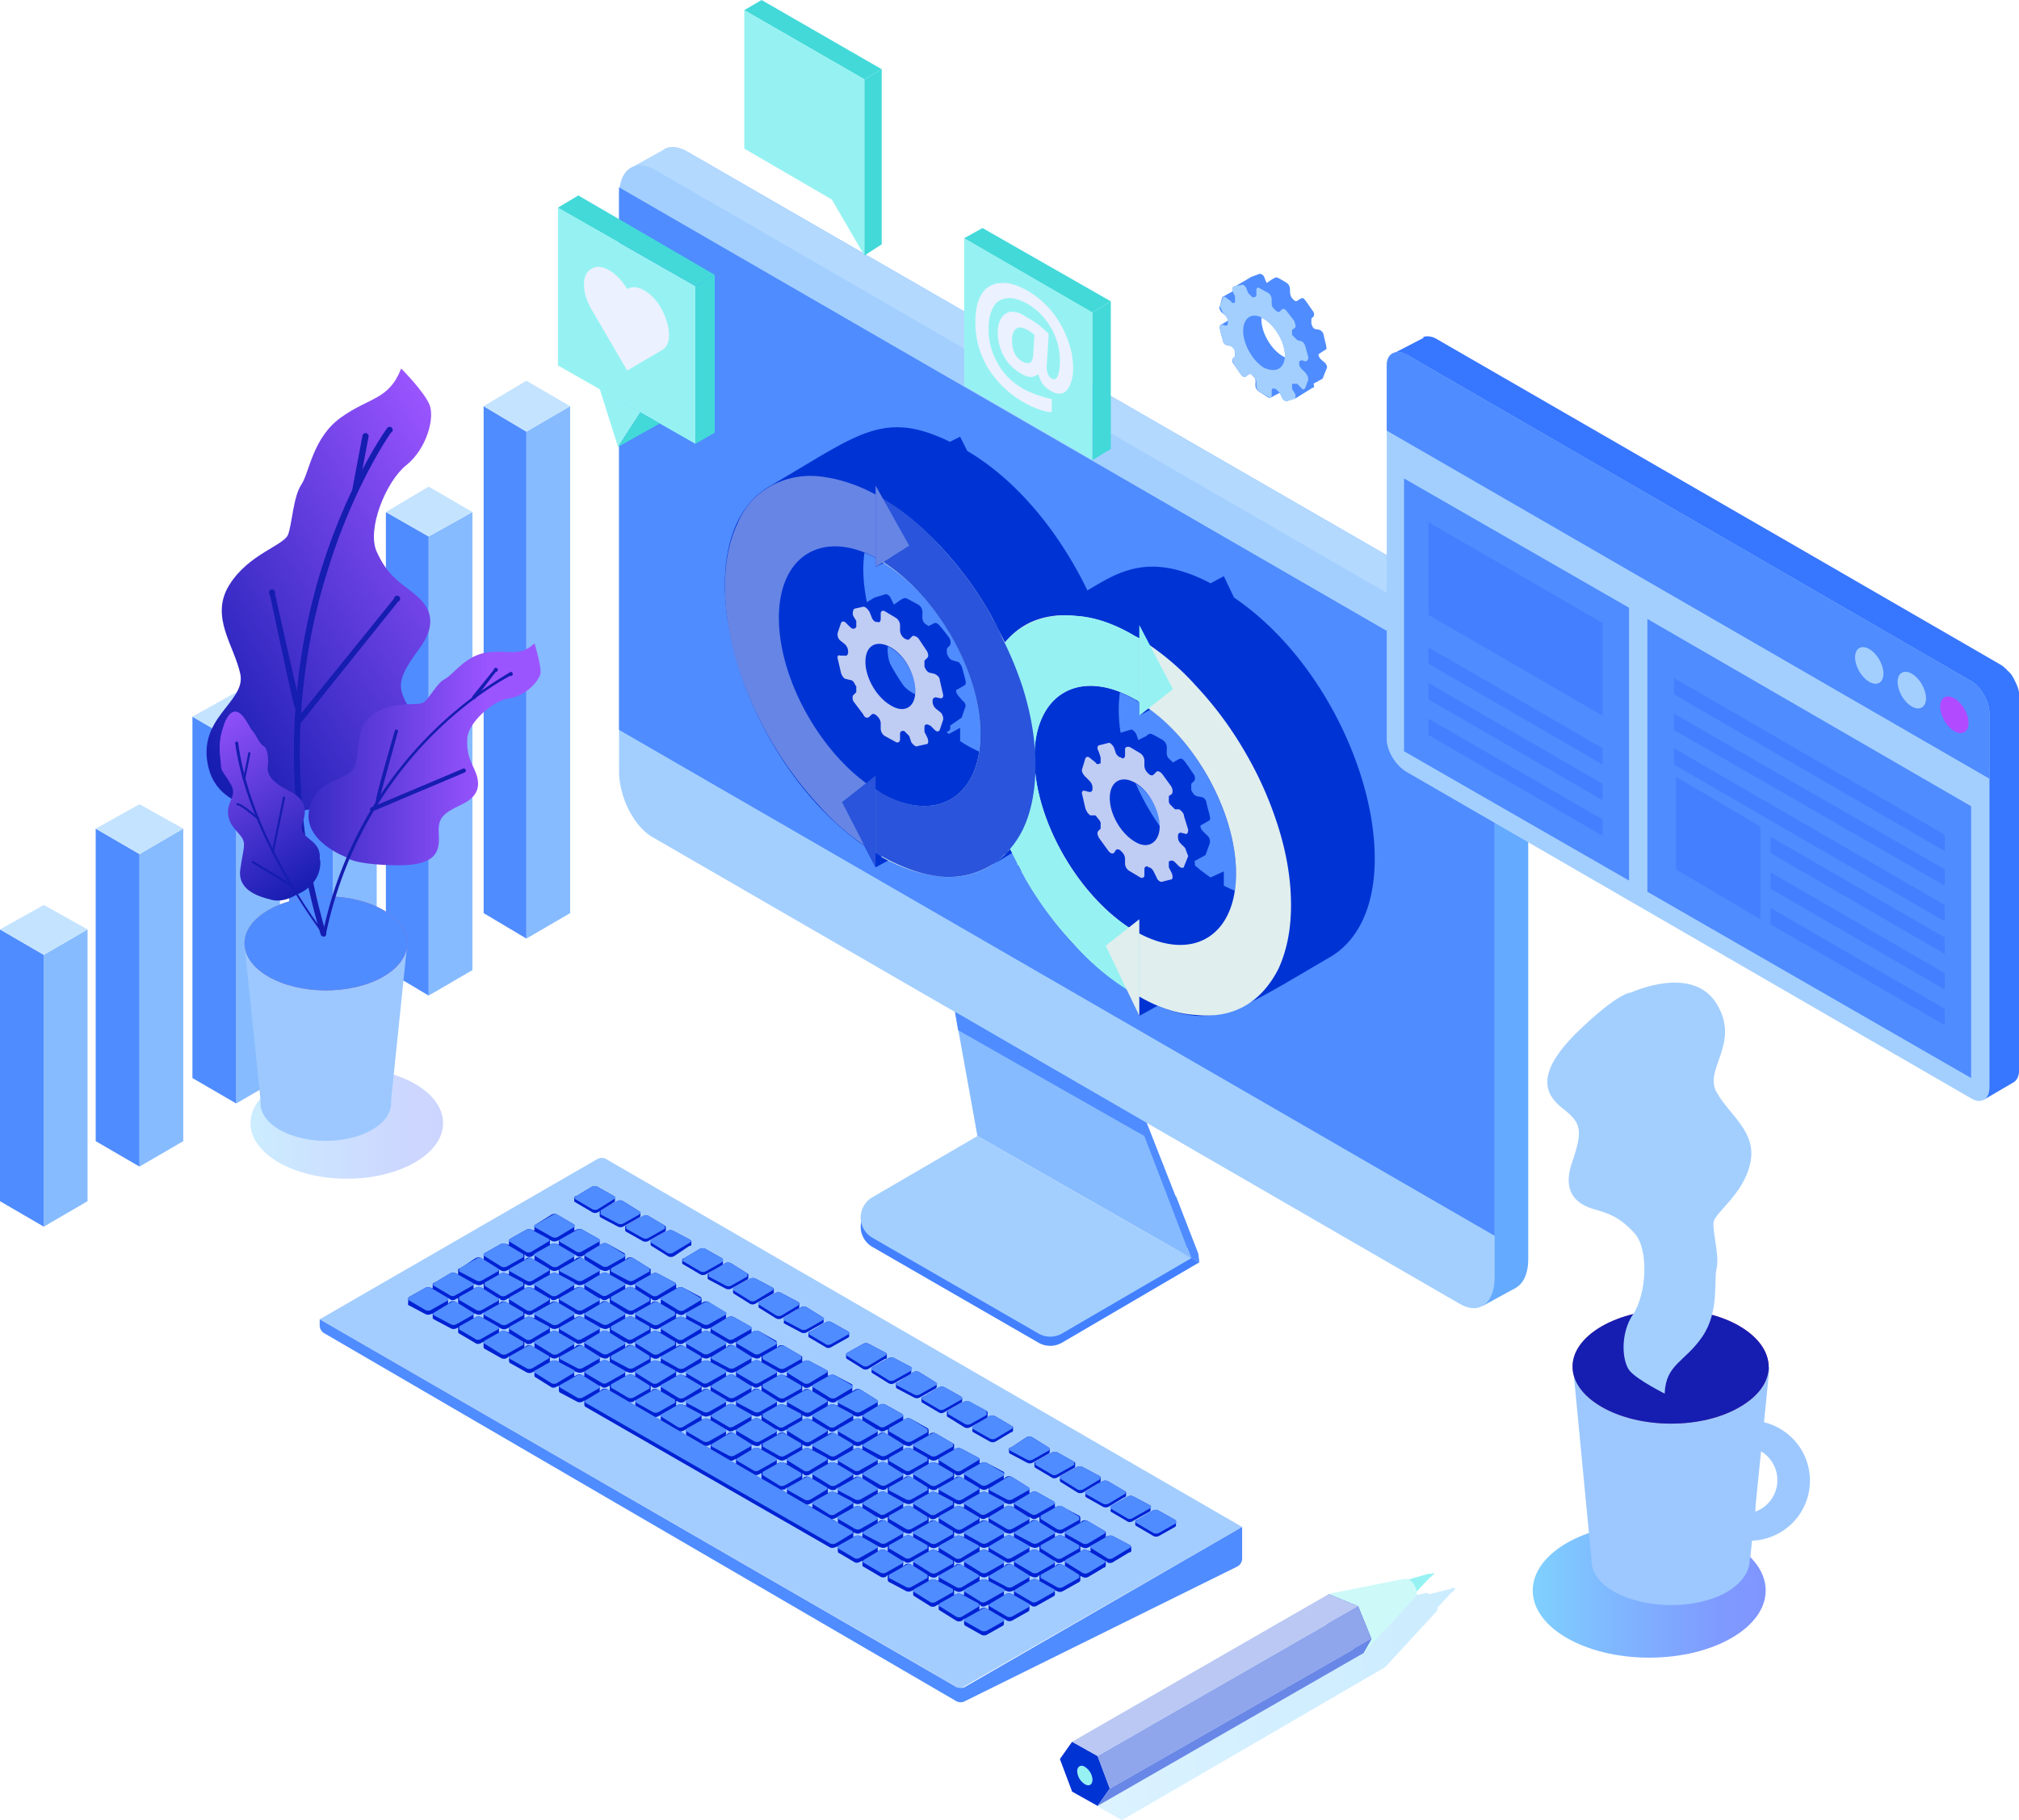 <svg xmlns="http://www.w3.org/2000/svg" xmlns:xlink="http://www.w3.org/1999/xlink" viewBox="0 0 1983 1788"><defs/><defs><linearGradient id="linear-gradient" x1="246" x2="435.3" y1="1103.3" y2="1103.3" gradientUnits="userSpaceOnUse"><stop offset="0" stop-color="#00a3ff"/><stop offset=".3" stop-color="#07f"/><stop offset=".6" stop-color="#004fff"/><stop offset=".8" stop-color="#0036ff"/><stop offset="1" stop-color="#002dff"/></linearGradient><linearGradient id="linear-gradient-2" x1="240" x2="399.9" y1="926.7" y2="926.7" gradientUnits="userSpaceOnUse"><stop offset="0" stop-color="#c29192"/><stop offset=".4" stop-color="#c36c90"/><stop offset=".8" stop-color="#c4538f"/><stop offset="1" stop-color="#c44a8e"/></linearGradient><linearGradient id="linear-gradient-3" x1="-903.6" x2="-528.3" y1="1587.1" y2="1587.1" gradientTransform="rotate(-32 -1919 -732)" gradientUnits="userSpaceOnUse"><stop offset="0" stop-color="#161db1"/><stop offset="1" stop-color="#9b55ff"/></linearGradient><linearGradient id="linear-gradient-4" x1="205.9" x2="441.8" y1="897.3" y2="897.3" gradientTransform="translate(38 -131)" xlink:href="#linear-gradient-3"/><linearGradient id="linear-gradient-5" x1="-2086.6" x2="-2004.3" y1="2212.4" y2="2025.5" gradientTransform="rotate(-56 -2150 -687)" xlink:href="#linear-gradient-3"/><linearGradient id="linear-gradient-6" x1="1065.1" x2="1429.3" y1="1674.1" y2="1674.1" gradientUnits="userSpaceOnUse"><stop offset="0" stop-color="#59c3ff"/><stop offset=".1" stop-color="#4abeff"/><stop offset=".5" stop-color="#22afff"/><stop offset=".8" stop-color="#09a6ff"/><stop offset="1" stop-color="#00a3ff"/></linearGradient><linearGradient id="linear-gradient-7" x1="1505.5" x2="1734.2" y1="1562.4" y2="1562.4" xlink:href="#linear-gradient"/><linearGradient id="linear-gradient-8" x1="1544.5" x2="1737.8" y1="1342.6" y2="1342.6" xlink:href="#linear-gradient-2"/><linearGradient id="linear-gradient-9" x1="1544.5" x2="1737.8" y1="1342.6" y2="1342.6" xlink:href="#linear-gradient-3"/><style>.cls-2{fill:#86bbff}.cls-3{fill:#4f8cff}.cls-4{fill:#c4e3ff}.cls-5{fill:#64aaff}.cls-8{fill:#a3cfff}.cls-10{fill:#0021d3}.cls-12{fill:#9cc8ff}.cls-15{fill:#161db1}.cls-19{fill:#96f2f2}.cls-21{fill:#0033d4}.cls-26{fill:#e0eeee}.cls-27{fill:#6685e5}.cls-29{fill:#2954db}.cls-30{fill:#bfccf4}.cls-31{fill:#43d9d9}.cls-32{fill:#ebf1ff}.cls-35{fill:#447fff}</style></defs><g style="isolation:isolate"><g id="Слой_2" data-name="Слой 2"><g id="Layer_1" data-name="Layer 1"><path d="M86 1180l-43 25V938l43-25v267z" class="cls-2"/><path d="M0 1180l43 25V938L0 913v267z" class="cls-3"/><path d="M86 913l-43 25-43-25 43-24 43 24z" class="cls-4"/><path d="M180 1121l-43 25V839l43-25v307z" class="cls-2"/><path d="M94 1121l43 25V839l-43-25v307z" class="cls-3"/><path d="M180 814l-43 25-43-25 43-24 43 24z" class="cls-4"/><path d="M275 1059l-43 25V729l43-25v355z" class="cls-2"/><path d="M189 1059l43 25V729l-43-25v355z" class="cls-3"/><path d="M275 704l-43 25-43-25 43-24 43 24z" class="cls-4"/><path d="M370 1006l-43 25V629l43-25v402z" class="cls-2"/><path d="M284 1006l43 25V629l-43-25v402z" class="cls-3"/><path d="M370 604l-43 25-43-25 43-25 43 25z" class="cls-4"/><path d="M464 953l-43 25V527l43-24v450z" class="cls-2"/><path d="M379 953l42 25V527l-42-24v450z" class="cls-3"/><path d="M464 503l-43 24-42-24 42-25 43 25z" class="cls-4"/><path d="M560 897l-43 25V424l43-25v498z" class="cls-2"/><path d="M475 897l42 25V424l-42-25v498z" class="cls-3"/><path d="M560 399l-43 25-42-25 42-25 43 25z" class="cls-4"/><path d="M1489 1265l-33 18 7-66h34l-8 48z" class="cls-5"/><path fill="#4280ff" d="M1178 1240l-135 79a23 23 0 01-23 0l-163-94a23 23 0 010-40l103-60z"/><path d="M1120 1087l57 145-209-120-30-131 182 106z" class="cls-3"/><path d="M675 806l792 457c19 11 34-1 34-26V671c0-25-15-54-34-65L675 149c-19-11-34 0-34 25v567c0 25 15 54 34 65z" class="cls-5"/><path fill="#b3d9ff" d="M1467 606L675 149c-8-5-16-6-22-3l-1 1-29 16 18 11v159l820 323 33-16c-6-15-16-28-27-34z"/><path d="M642 823l792 458c19 11 34-1 34-26V689c0-25-15-54-34-65L642 166c-19-10-34 1-34 26v566c0 25 15 55 34 65z" class="cls-8"/><path d="M608 717l860 497V681L608 184v533z" class="cls-3"/><path d="M1117 1098l53 138-210-120-22-122 179 104z" class="cls-2"/><path d="M1170 1236l-127 74a23 23 0 01-23 0l-163-94a23 23 0 010-40l103-60z" class="cls-8"/><path d="M1177 1232l-7 4-22-58 7-3 22 57zM1119 1099l5 17-183-104-3-18 181 105zM1177 1232l1 8-8-4 7-4z" class="cls-3"/><path fill="#a3cdff" d="M943 1659l277-159-624-361a9 9 0 00-10 0l-272 157z"/><path d="M564 1177a2 2 0 012-2l15-9a6 6 0 016 0l16 9a2 2 0 011 2v3a2 2 0 01-1 1l-16 10a6 6 0 01-5 0l-17-10a2 2 0 01-1-1v-1-1-1zM1117 1493l15-9a6 6 0 016 0l16 9a2 2 0 011 2v3a2 2 0 01-1 2l-16 9a6 6 0 01-5 0l-17-10a2 2 0 01-1-1v-1-1-1a2 2 0 012-2zM1092 1479l16-9a6 6 0 015 0l17 9a2 2 0 010 2v3a2 2 0 01-1 1l-16 9a6 6 0 01-5 1l-17-10a2 2 0 010-2v-1-1a2 2 0 011-2zM1067 1465l16-10a6 6 0 015 0l17 10a2 2 0 011 1v3a2 2 0 01-2 2l-15 9a6 6 0 01-6 0l-16-9a2 2 0 01-1-2v-1-1-1a2 2 0 011-1z" class="cls-10"/><path d="M1042 1450l16-9a6 6 0 015 0l17 9a2 2 0 011 2v3a2 2 0 01-2 2l-15 9a6 6 0 01-6 0l-16-10a2 2 0 01-1-1v-3a2 2 0 011-2zM1017 1436l16-9a6 6 0 016 0l16 9a2 2 0 011 2v3a2 2 0 01-1 1l-16 9a6 6 0 01-5 1l-17-10a2 2 0 01-1-2v-1-1a2 2 0 011-2zM993 1422l15-10a6 6 0 016 0l16 10a2 2 0 011 1v3a2 2 0 01-1 2l-16 9a6 6 0 01-5 0l-17-9a2 2 0 01-1-2v-1-1-1a2 2 0 012-1zM956 1401l16-10a6 6 0 015 0l17 10a2 2 0 011 1v3a2 2 0 01-2 2l-15 9a6 6 0 01-6 0l-16-9a2 2 0 01-1-2v-1-1-1a2 2 0 011-1z" class="cls-10"/><path d="M931 1386l16-9a6 6 0 015 0l17 9a2 2 0 011 2v3a2 2 0 01-1 2l-16 9a6 6 0 01-6 0l-16-10a2 2 0 01-1-1v-1-1-1a2 2 0 011-2zM907 1372l15-9a6 6 0 016 0l16 9a2 2 0 011 2v3a2 2 0 01-1 1l-16 9a6 6 0 01-5 1l-17-10a2 2 0 01-1-2v-1-1a2 2 0 012-2zM882 1358l15-10a6 6 0 016 0l16 10a2 2 0 011 1v3a2 2 0 01-1 2l-16 9a6 6 0 01-5 0l-17-9a2 2 0 01-1-2v-1-1-1a2 2 0 012-1z" class="cls-10"/><path d="M857 1343l16-9a6 6 0 015 0l17 9a2 2 0 010 2v3a2 2 0 01-1 2l-16 9a6 6 0 01-5 0l-16-10a2 2 0 01-1-1v-1-1-1a2 2 0 011-2zM832 1329l16-9a6 6 0 015 0l17 9a2 2 0 011 2v3a2 2 0 01-2 1l-15 9a6 6 0 01-6 1l-16-10a2 2 0 01-1-2v-1-1a2 2 0 011-2zM796 1308l15-9a6 6 0 016 0l16 9a2 2 0 011 2v3a2 2 0 01-1 1l-16 9a6 6 0 01-5 1l-17-10a2 2 0 01-1-2v-1-1a2 2 0 012-2zM771 1294l16-10a6 6 0 015 0l16 10a2 2 0 011 1v3a2 2 0 01-1 2l-16 9a6 6 0 01-5 0l-17-9a2 2 0 010-2v-1-1-1a2 2 0 011-1z" class="cls-10"/><path d="M746 1279l16-9a6 6 0 015 0l17 9a2 2 0 011 2v3a2 2 0 01-2 2l-15 9a6 6 0 01-6 0l-16-10a2 2 0 01-1-1v-1-1-1a2 2 0 011-2zM721 1265l16-9a6 6 0 015 0l17 9a2 2 0 011 2v3a2 2 0 01-1 1l-16 9a6 6 0 01-6 1l-16-10a2 2 0 01-1-2v-1-1a2 2 0 011-2zM696 1251l16-10a6 6 0 016 0l16 10a2 2 0 011 1v3a2 2 0 01-1 2l-16 9a6 6 0 01-5 0l-17-9a2 2 0 01-1-2v-1-1-1a2 2 0 011-1z" class="cls-10"/><path d="M672 1236l15-9a6 6 0 016 0l16 9a2 2 0 011 2v3a2 2 0 01-1 2l-16 9a6 6 0 01-5 0l-17-10a2 2 0 01-1-1v-1-1-1a2 2 0 012-2zM640 1218l16-9a6 6 0 015 0l17 9a2 2 0 011 2v3a2 2 0 01-2 1l-15 10a6 6 0 01-6 0l-16-10a2 2 0 01-1-1v-1-1-1a2 2 0 011-2zM615 1204l16-9a6 6 0 015-1l17 10a2 2 0 011 2v2a2 2 0 01-1 2l-16 9a6 6 0 01-6 0l-16-9a2 2 0 01-1-2v-1-1-1a2 2 0 011-1zM590 1189l16-9a6 6 0 016 0l16 10a2 2 0 011 1v3a2 2 0 01-1 2l-16 9a6 6 0 01-5 0l-17-9a2 2 0 01-1-2v-1-1c0-1 0 0 0 0v-1a2 2 0 011-2z" class="cls-10"/><path d="M1116 1496l17 10a6 6 0 005 0l16-9c2-1 2-3 0-4l-16-9a6 6 0 00-6 0l-15 9c-2 1-2 3-1 3zM1091 1482l17 10a6 6 0 005-1l16-9c2-1 2-2 1-3l-17-9a6 6 0 00-5 0l-16 9c-2 1-2 2-1 3zM1067 1468l16 9a6 6 0 006 0l15-9c2-1 2-2 1-3l-17-10a6 6 0 00-5 0l-16 10c-2 0-2 2 0 3zM1042 1453l16 10a6 6 0 006 0l15-9c2-1 2-3 1-4l-17-9a6 6 0 00-5 0l-16 9c-1 1-2 3 0 3zM1017 1439l17 10a6 6 0 005-1l16-9v-3l-16-9a6 6 0 00-6 0l-16 9v3zM992 1425l17 9a6 6 0 005 0l16-9c1-1 2-2 0-3l-16-10a6 6 0 00-6 0l-15 10c-2 0-2 2-1 3zM956 1404l16 9a6 6 0 006 0l15-9c2-1 2-2 1-3l-17-10a6 6 0 00-5 0l-16 10c-1 0-2 2 0 3zM931 1389l17 10a6 6 0 005 0l16-9v-4l-16-9a6 6 0 00-6 0l-16 9v3zM906 1375l17 10a6 6 0 005-1l16-9c1-1 2-2 0-3l-16-9a6 6 0 00-6 0l-15 9c-2 1-2 2-1 3zM881 1361l17 9a6 6 0 005 0l16-9c2-1 2-2 0-3l-16-10a6 6 0 00-6 0l-15 10c-2 0-2 2-1 3zM857 1346l16 10a6 6 0 005 0l16-9c2-1 2-3 1-4l-17-9a6 6 0 00-5 0l-16 9c-2 1-2 3 0 3zM832 1332l16 10a6 6 0 006-1l15-9c2-1 2-2 1-3l-17-9a6 6 0 00-5 0l-16 9c-2 1-2 2 0 3zM795 1311l17 10a6 6 0 005-1l16-9c2-1 2-2 0-3l-16-9a6 6 0 00-6 0l-15 9c-2 1-2 2-1 3zM770 1297l17 9a6 6 0 005 0l16-9c2-1 2-2 0-3l-16-10a6 6 0 00-5 0l-16 10c-2 0-2 2-1 3zM746 1282l16 10a6 6 0 006 0l15-9c2-1 2-3 1-4l-17-9a6 6 0 00-5 0l-16 9c-2 1-2 3 0 3zM721 1268l16 10a6 6 0 006-1l15-9c2-1 2-2 1-3l-17-9a6 6 0 00-5 0l-16 9c-1 1-2 2 0 3zM696 1254l17 9a6 6 0 005 0l16-9v-3l-16-10a6 6 0 00-6 0l-16 10v3zM671 1239l17 10a6 6 0 005 0l16-9c1-1 2-3 0-4l-16-9a6 6 0 00-6 0l-15 9c-2 1-2 3-1 3zM640 1221l16 10a6 6 0 006-1l15-9c2-1 2-2 1-3l-17-9a6 6 0 00-5 0l-16 9c-1 1-2 2 0 3zM615 1207l16 9a6 6 0 006 0l16-9v-3l-17-10a6 6 0 00-5 1l-16 9v3zM590 1193l17 9a6 6 0 005 0l16-9c1-1 2-3 0-3l-16-10a6 6 0 00-6 0l-16 9v4zM565 1178l17 10a6 6 0 005 0l16-10c2 0 2-2 0-3l-16-9a6 6 0 00-6 0l-15 9c-2 1-2 2-1 3z" class="cls-3"/><path d="M401 1276a1 1 0 000 1 1 1 0 000 1 1 1 0 000 1 1 1 0 000 1 2 2 0 000 2l17 9a6 6 0 005 0l3-1a1 1 0 00-1 0v2c0 1 0 0 0 0v1c0 1 0 0 0 0v1a2 2 0 001 2l17 9a6 6 0 005 0l2-1a2 2 0 000 1v2c0 1 0 0 0 0v2a2 2 0 001 1l17 10a6 6 0 005-1l2-1a1 1 0 000 1 1 1 0 000 1 1 1 0 000 1 1 1 0 000 1 1 1 0 000 1 2 2 0 001 2l16 9a6 6 0 006 0l2-2a2 2 0 000 1 1 1 0 000 1 1 1 0 000 1 1 1 0 000 1 1 1 0 000 1 2 2 0 001 2l16 9a6 6 0 006 0l2-1a2 2 0 000 1 1 1 0 000 1 1 1 0 000 1 1 1 0 000 1 1 1 0 000 1 2 2 0 001 1l16 10a6 6 0 005-1l3-1a2 2 0 00-1 1 1 1 0 000 1 1 1 0 000 1 1 1 0 000 1 1 1 0 000 1 2 2 0 001 2l17 9a6 6 0 005 0l3-2a2 2 0 00-1 1 1 1 0 000 1 1 1 0 000 1 1 1 0 000 1 1 1 0 000 1 2 2 0 001 2l240 138a6 6 0 005 0l3-1a1 1 0 000 1 1 1 0 000 1 1 1 0 000 1 1 1 0 000 1 1 1 0 000 1 2 2 0 000 1l17 10a6 6 0 005-1l3-1a1 1 0 00-1 1 1 1 0 010 1 1 1 0 010 1 1 1 0 010 1 1 1 0 010 1 2 2 0 001 1l17 10a6 6 0 005 0l2-2a1 1 0 000 1 1 1 0 000 1 1 1 0 000 1 1 1 0 000 1 1 1 0 000 1 2 2 0 001 2l17 9a6 6 0 005 0l2-1a2 2 0 000 1 1 1 0 000 1 1 1 0 000 1 1 1 0 000 1 1 1 0 000 1 2 2 0 001 1l16 10a6 6 0 006-1l2-1a2 2 0 000 1 1 1 0 000 1 1 1 0 000 1 1 1 0 000 1 1 1 0 000 1 2 2 0 001 1l16 10a6 6 0 006 0l2-2a2 2 0 000 1 1 1 0 000 1 1 1 0 000 1 1 1 0 000 1 1 1 0 000 1 2 2 0 001 2l16 9a6 6 0 005 0l16-9a2 2 0 001-2v-1c0-1 0 0 0 0v-1-1-1a1 1 0 000-1l3 2a6 6 0 005 0l16-9a2 2 0 001-2 1 1 0 000-1 1 1 0 000-1 1 1 0 000-1 1 1 0 000-1 1 1 0 000-1l3 2a6 6 0 005-1l16-9a2 2 0 001-1 1 1 0 000-1 1 1 0 000-1 1 1 0 000-1 1 1 0 000-1 1 1 0 000-1l2 1a6 6 0 006 0l16-9a2 2 0 001-2 1 1 0 000-1 1 1 0 000-1 1 1 0 000-1 1 1 0 000-1l2 1a6 6 0 006 0l15-9a2 2 0 002-2 1 1 0 000-1 1 1 0 000-1 1 1 0 000-1 1 1 0 000-1 1 1 0 000-1l2 2a6 6 0 006-1l15-9a2 2 0 002-1 1 1 0 000-1 1 1 0 000-1 1 1 0 000-1 1 1 0 000-1 2 2 0 00-1-2l-17-9a6 6 0 00-5 0l-3 1a2 2 0 001-1 1 1 0 000-1 1 1 0 000-1 1 1 0 000-1 1 1 0 000-1 2 2 0 00-1-1l-17-10a6 6 0 00-5 0l-2 2a2 2 0 000-1 1 1 0 000-1 1 1 0 000-1 1 1 0 000-1 1 1 0 000-1 2 2 0 00-1-2l-17-9a6 6 0 00-5 0l-2 1a1 1 0 000-1 1 1 0 000-1 1 1 0 000-1 1 1 0 000-1 2 2 0 00-1-2l-16-9a6 6 0 00-6 0l-2 1a1 1 0 000-1 1 1 0 000-1v-1a1 1 0 000-1 1 1 0 000-1 2 2 0 00-1-1l-16-10a6 6 0 00-6 0l-2 2a1 1 0 000-1 1 1 0 010-1 1 1 0 010-1 1 1 0 010-1 1 1 0 010-1 2 2 0 000-2l-17-9a6 6 0 00-5 0l-3 1a1 1 0 001 0 1 1 0 000-1 1 1 0 000-1 1 1 0 000-1 1 1 0 000-1 2 2 0 00-1-2l-17-9a6 6 0 00-5 0l-3 1a2 2 0 001-1 1 1 0 000-1 1 1 0 000-1 1 1 0 000-1 1 1 0 000-1 2 2 0 00-1-1l-17-10a6 6 0 00-5 0l-2 2a2 2 0 000-1 1 1 0 000-1 1 1 0 000-1 1 1 0 000-1 1 1 0 000-1 2 2 0 00-1-2l-16-9a6 6 0 00-6 0l-2 1a1 1 0 000-1 1 1 0 000-1 1 1 0 000-1 1 1 0 000-1 2 2 0 00-1-2l-16-9a6 6 0 00-6 0l-2 1a2 2 0 000-1 1 1 0 000-1 1 1 0 000-1 1 1 0 000-1 1 1 0 000-1 2 2 0 00-1-1l-16-10a6 6 0 00-5 0l-3 2a2 2 0 000-1 1 1 0 000-1 1 1 0 000-1 1 1 0 000-1 1 1 0 000-1 2 2 0 000-2l-17-9a6 6 0 00-5 0l-3 1a1 1 0 001 0 1 1 0 000-1 1 1 0 000-1 1 1 0 000-1 1 1 0 000-1 2 2 0 00-1-2l-17-9a6 6 0 00-5 0l-2 1a2 2 0 000-1 1 1 0 010-1 1 1 0 010-1 1 1 0 010-1 1 1 0 010-1 2 2 0 00-1-1l-17-10a6 6 0 00-5 0l-2 2a1 1 0 000-1 1 1 0 000-1 1 1 0 000-1 1 1 0 000-1 1 1 0 000-1 2 2 0 00-1-2l-16-9a6 6 0 00-6 0l-2 1a1 1 0 000-1 1 1 0 000-1 1 1 0 000-1 1 1 0 000-1 2 2 0 00-1-2l-16-9a6 6 0 00-6 0l-2 1a2 2 0 000-1 1 1 0 000-1 1 1 0 000-1 1 1 0 000-1 1 1 0 000-1 2 2 0 00-1-1l-16-10a6 6 0 00-5 0l-3 2a2 2 0 001-1 1 1 0 000-1 1 1 0 000-1 1 1 0 000-1 1 1 0 000-1 2 2 0 00-1-2l-17-9a6 6 0 00-5 0l-3 1a2 2 0 001 0 1 1 0 000-1 1 1 0 000-1 1 1 0 000-1 1 1 0 000-1 2 2 0 00-1-2l-17-9a6 6 0 00-5 0l-2 1a1 1 0 000-1 1 1 0 000-1 1 1 0 000-1 1 1 0 000-1 1 1 0 000-1 2 2 0 00-1-1l-16-10a6 6 0 00-6 0l-2 2a1 1 0 000-1 1 1 0 000-1 1 1 0 000-1 1 1 0 000-1 1 1 0 000-1 2 2 0 00-1-2l-16-9a6 6 0 00-6 0l-2 1v-1-1-1c0-1 0 0 0 0v-1c0-1 0 0 0 0a2 2 0 00-1-2l-16-9a6 6 0 00-6 0l-2 1a1 1 0 000-1 1 1 0 000-1 1 1 0 000-1 1 1 0 000-1 1 1 0 000-1 2 2 0 000-1l-17-10a6 6 0 00-5 0l-16 10a2 2 0 00-1 1 1 1 0 000 1 1 1 0 000 1 1 1 0 000 1 1 1 0 000 1 1 1 0 000 1l-3-1a6 6 0 00-5 0l-16 9a2 2 0 00-1 2 1 1 0 000 1 1 1 0 000 1 1 1 0 000 1 1 1 0 000 1l-3-1a6 6 0 00-5 0l-16 9a2 2 0 00-1 2 1 1 0 010 1 1 1 0 010 1 1 1 0 010 1 1 1 0 010 1 1 1 0 000 1l-2-2a6 6 0 00-6 0l-15 10a2 2 0 00-2 1v3c0 1 0 0 0 0v1a1 1 0 000 1l-2-1a6 6 0 00-6 0l-15 9a2 2 0 00-2 2v2c0 1 0 0 0 0v1c0 1 0 0 0 0v1a1 1 0 001 0l-3-1a6 6 0 00-5 0l-16 9a2 2 0 00-1 2zm411 191a1 1 0 001-1 1 1 0 000-1 1 1 0 000-1 1 1 0 000-1 1 1 0 000-1l2 1a6 6 0 006 0l2-2a2 2 0 000 1 1 1 0 000 1 1 1 0 000 1 1 1 0 000 1 1 1 0 000 1 1 1 0 000 1l-3-1a6 6 0 00-5 0zm-24-14a2 2 0 000-1v-1-1-1-1c0-1 0 0 0 0a1 1 0 000-1l2 2a6 6 0 006-1l2-1a2 2 0 000 1 1 1 0 000 1 1 1 0 000 1 1 1 0 000 1 1 1 0 000 1 1 1 0 000 1l-3-2a6 6 0 00-5 0zm-25-15a1 1 0 010-1 1 1 0 010-1 1 1 0 010-1 1 1 0 010-1 1 1 0 000-1l2 1a6 6 0 006 0l2-1a2 2 0 000 1 1 1 0 000 1 1 1 0 000 1 1 1 0 000 1 1 1 0 000 1l-3-1a6 6 0 00-5 0zm-25-14a1 1 0 000-1 1 1 0 000-1 1 1 0 000-1 1 1 0 000-1 1 1 0 000-1l3 1a6 6 0 005 0l2-2a2 2 0 000 1 1 1 0 000 1 1 1 0 000 1 1 1 0 000 1 1 1 0 000 1 1 1 0 000 1l-2-1a6 6 0 00-6 0zm-25-14a2 2 0 000-1 1 1 0 000-1 1 1 0 000-1 1 1 0 000-1 1 1 0 000-1 1 1 0 000-1l3 2a6 6 0 005-1l3-1a2 2 0 00-1 1 1 1 0 000 1 1 1 0 000 1 1 1 0 000 1 1 1 0 000 1 1 1 0 000 1l-2-2a6 6 0 00-6 0zm-25-15a2 2 0 001 0 1 1 0 000-1 1 1 0 000-1 1 1 0 000-1 1 1 0 000-1 1 1 0 00-1-1l3 1a6 6 0 005 0l3-1a2 2 0 00-1 1 1 1 0 000 1 1 1 0 000 1 1 1 0 000 1 1 1 0 000 1 1 1 0 001 0l-3-1a6 6 0 00-5 0zm-24-14a2 2 0 000-1 1 1 0 000-1 1 1 0 000-1 1 1 0 000-1 1 1 0 000-1l2 1a6 6 0 006 0l2-2a1 1 0 000 1 1 1 0 000 1 1 1 0 000 1 1 1 0 000 1 1 1 0 000 1 1 1 0 000 1l-3-1a6 6 0 00-5 0zm10-34a1 1 0 000 1 1 1 0 000 1 1 1 0 000 1 1 1 0 000 1 1 1 0 000 1l-3-1a6 6 0 00-5 0l-2 1a1 1 0 000-1 1 1 0 000-1 1 1 0 000-1 1 1 0 000-1 1 1 0 000-1l2 1a6 6 0 006 0zm25 14a2 2 0 00-1 1 1 1 0 000 1 1 1 0 000 1 1 1 0 000 1 1 1 0 000 1 1 1 0 001 1l-3-2a6 6 0 00-5 0l-3 2a2 2 0 001-1 1 1 0 000-1 1 1 0 000-1 1 1 0 000-1 1 1 0 000-1 1 1 0 00-1-1l3 2a6 6 0 005-1zm25 14a2 2 0 00-1 1 1 1 0 000 1 1 1 0 000 1 1 1 0 000 1 1 1 0 000 1 1 1 0 000 1l-2-1a6 6 0 00-6 0l-2 1a2 2 0 000-1 1 1 0 000-1 1 1 0 000-1 1 1 0 000-1 1 1 0 000-1l3 1a6 6 0 005 0zm24 15a2 2 0 000 1 1 1 0 000 1 1 1 0 000 1 1 1 0 000 1 1 1 0 000 1l-2-1a6 6 0 00-6 0l-2 1a1 1 0 000-1 1 1 0 000-1 1 1 0 000-1 1 1 0 000-1 1 1 0 000-1l3 1a6 6 0 005 0zm25 14a2 2 0 000 1 1 1 0 000 1 1 1 0 000 1 1 1 0 000 1 1 1 0 000 1 1 1 0 000 1l-2-2a6 6 0 00-6 0l-2 2a2 2 0 000-1 1 1 0 010-1 1 1 0 010-1 1 1 0 010-1 1 1 0 010-1 1 1 0 000-1l3 2a6 6 0 005-1zm25 14a2 2 0 000 1 1 1 0 000 1 1 1 0 000 1 1 1 0 000 1 1 1 0 000 1 1 1 0 000 1l-3-1a6 6 0 00-5 0l-2 1a2 2 0 000-1v-1-1-1-1c0-1 0 0 0 0l2 1a6 6 0 006 0zm25 15a2 2 0 000 1 1 1 0 000 1 1 1 0 000 1 1 1 0 000 1 1 1 0 000 1l-3-1a6 6 0 00-5 0l-3 1a2 2 0 001 0 1 1 0 000-1 1 1 0 000-1 1 1 0 000-1 1 1 0 000-1 1 1 0 000-1l2 1a6 6 0 006 0zm25 14a2 2 0 00-1 1v1c0 1 0 0 0 0v1c0 1 0 0 0 0v2a1 1 0 000 1l-2-2a6 6 0 00-5 0l-3 2a1 1 0 001-1 1 1 0 000-1 1 1 0 000-1 1 1 0 000-1 1 1 0 000-1 1 1 0 00-1-1l3 2a6 6 0 005-1zm24 14a1 1 0 000 1 1 1 0 000 1 1 1 0 000 1 1 1 0 000 1 1 1 0 000 1 1 1 0 000 1l-2-1a6 6 0 00-6 0l-2 1a2 2 0 000-1 1 1 0 000-1 1 1 0 000-1 1 1 0 000-1 1 1 0 000-1l3 1a6 6 0 005 0zm89 63a1 1 0 001 0 1 1 0 000-1 1 1 0 000-1 1 1 0 000-1 1 1 0 000-1 1 1 0 000-1l2 1a6 6 0 005 0l3-1a2 2 0 00-1 1 1 1 0 000 1 1 1 0 000 1 1 1 0 000 1 1 1 0 000 1 1 1 0 001 0l-3-1a6 6 0 00-5 0zm-24-14a2 2 0 000-1 1 1 0 000-1 1 1 0 000-1 1 1 0 000-1 1 1 0 000-1l2 1a6 6 0 006 0l2-1a1 1 0 000 1 1 1 0 000 1 1 1 0 000 1 1 1 0 000 1 1 1 0 000 1l-3-1a6 6 0 00-5 0zm-25-14a2 2 0 000-1 1 1 0 000-1 1 1 0 000-1 1 1 0 000-1 1 1 0 000-1 1 1 0 000-1l2 2a6 6 0 006-1l2-1a2 2 0 000 1 1 1 0 000 1 1 1 0 000 1 1 1 0 000 1 1 1 0 000 1 1 1 0 000 1l-3-2a6 6 0 00-5 0zm-25-15a1 1 0 000-1 1 1 0 000-1 1 1 0 000-1 1 1 0 000-1 1 1 0 000-1l3 1a6 6 0 005 0l2-1a2 2 0 000 1 1 1 0 000 1 1 1 0 000 1 1 1 0 000 1 1 1 0 000 1l-2-1a6 6 0 00-6 0zm-50 0a2 2 0 001 0 1 1 0 000-1 1 1 0 000-1 1 1 0 000-1 1 1 0 000-1 1 1 0 00-1-1l3 1a6 6 0 005 0l3-1a2 2 0 00-1 1 1 1 0 010 1 1 1 0 010 1 1 1 0 010 1 1 1 0 010 1l-2-1a6 6 0 00-5 0zm-198-143a1 1 0 000-1 1 1 0 000-1 1 1 0 000-1 1 1 0 000-1 1 1 0 000-1l2 1a6 6 0 006 0l2-2a1 1 0 000 1v2c0 1 0 0 0 0v1c0 1 0 0 0 0v1a1 1 0 000 1l-3-1a6 6 0 00-5 0zm-25-14a1 1 0 000-1 1 1 0 000-1 1 1 0 000-1 1 1 0 000-1 1 1 0 000-1 1 1 0 000-1l3 2a6 6 0 005-1l2-1a1 1 0 000 1 1 1 0 000 1 1 1 0 000 1 1 1 0 000 1 1 1 0 000 1 1 1 0 000 1l-2-2a6 6 0 00-6 0zm-25-15v-1a1 1 0 000-1 1 1 0 000-1 1 1 0 000-1 1 1 0 000-1l3 1a6 6 0 005 0l2-1a1 1 0 000 1 1 1 0 000 1 1 1 0 000 1 1 1 0 000 1 1 1 0 000 1l-2-1a6 6 0 00-6 0zm-25-14a2 2 0 000-1 1 1 0 010-1 1 1 0 010-1 1 1 0 010-1 1 1 0 010-1l3 1a6 6 0 005 0l3-2a2 2 0 00-1 1 1 1 0 000 1 1 1 0 000 1 1 1 0 000 1 1 1 0 000 1 1 1 0 000 1l-2-1a6 6 0 00-6 0zm-25-14a1 1 0 001-1 1 1 0 000-1 1 1 0 000-1 1 1 0 000-1 1 1 0 000-1 1 1 0 000-1l2 2a6 6 0 005-1l3-1a2 2 0 00-1 1 1 1 0 000 1 1 1 0 000 1 1 1 0 000 1 1 1 0 000 1 1 1 0 001 1l-3-2a6 6 0 00-5 0zm100 86a2 2 0 000-1 1 1 0 000-1 1 1 0 000-1 1 1 0 000-1 1 1 0 000-1 1 1 0 000-1l2 2a6 6 0 006-1l2-1a2 2 0 000 1v2c0 1 0 0 0 0v2a1 1 0 000 1l-3-2a6 6 0 00-5 0zm159 114l-6-3a6 6 0 004-1l2-1a2 2 0 000 1 1 1 0 000 1 1 1 0 000 1 1 1 0 000 1 1 1 0 000 1zm-25-14l-6-4a6 6 0 004 0l2-2a2 2 0 000 1 1 1 0 000 1 1 1 0 000 1 1 1 0 000 1 1 1 0 000 1 1 1 0 000 1zm-25-14l-6-4a6 6 0 004-1l2-1a2 2 0 000 1 1 1 0 000 1 1 1 0 000 1 1 1 0 000 1 1 1 0 000 1 1 1 0 000 1zm-25-15l-6-3a6 6 0 004-1l2-1a2 2 0 000 1 1 1 0 000 1 1 1 0 000 1 1 1 0 000 1 1 1 0 000 1zm-24-14l-7-4a6 6 0 004 0l3-2a2 2 0 00-1 1 1 1 0 000 1 1 1 0 000 1 1 1 0 000 1 1 1 0 000 1 1 1 0 001 1zm-25-14l-6-4a6 6 0 004-1l2-1a1 1 0 000 1 1 1 0 000 1 1 1 0 000 1 1 1 0 000 1 1 1 0 000 1 1 1 0 000 1zm-25-15l-6-3a6 6 0 004-1l2-1a1 1 0 000 1v1c0 1 0 0 0 0v1c0 1 0 0 0 0v2zm-134-134l2 1a6 6 0 006 0l2-1a2 2 0 000 1 1 1 0 000 1 1 1 0 000 1 1 1 0 000 1 1 1 0 000 1l-3-1a6 6 0 00-5 0l-2 1a1 1 0 000-1 1 1 0 000-1 1 1 0 000-1 1 1 0 000-1 1 1 0 000-1zm35-14a2 2 0 00-1 0 1 1 0 000 1 1 1 0 000 1 1 1 0 000 1 1 1 0 000 1 1 1 0 001 1l-3-1a6 6 0 00-5 0l-3 1a1 1 0 001-1 1 1 0 000-1 1 1 0 000-1 1 1 0 000-1 1 1 0 000-1l2 1a6 6 0 005 0zm25 14a2 2 0 00-1 1 1 1 0 000 1 1 1 0 000 1 1 1 0 000 1 1 1 0 000 1l-2-1a6 6 0 00-6 0l-2 1a1 1 0 010-1 1 1 0 010-1 1 1 0 010-1 1 1 0 010-1 1 1 0 000-1l3 1a6 6 0 005 0zm24 14a1 1 0 000 1 1 1 0 000 1 1 1 0 000 1 1 1 0 000 1 1 1 0 000 1 1 1 0 000 1l-2-2a6 6 0 00-6 0l-2 2a2 2 0 000-1v-1-1-1c0-1 0 0 0 0v-1c0-1 0 0 0 0a1 1 0 000-1l3 2a6 6 0 005-1zm25 14a1 1 0 000 1 1 1 0 000 1 1 1 0 000 1 1 1 0 000 1 1 1 0 000 1 1 1 0 000 1l-2-1a6 6 0 00-6 0l-2 1a1 1 0 000-1 1 1 0 000-1 1 1 0 000-1 1 1 0 000-1 1 1 0 000-1l3 1a6 6 0 005 0zm25 15a1 1 0 000 1v2c0 1 0 0 0 0v2l-3-1a6 6 0 00-5 0l-2 1a1 1 0 000-1 1 1 0 000-1 1 1 0 000-1 1 1 0 000-1 1 1 0 000-1l2 1a6 6 0 006 0zm25 14a1 1 0 000 1 1 1 0 000 1 1 1 0 000 1 1 1 0 000 1 1 1 0 000 1 1 1 0 000 1l-3-2a6 6 0 00-5 0l-3 2a2 2 0 001-1 1 1 0 000-1 1 1 0 000-1 1 1 0 000-1 1 1 0 000-1 1 1 0 000-1l2 2a6 6 0 006-1zm25 14a2 2 0 00-1 1 1 1 0 000 1 1 1 0 000 1 1 1 0 000 1 1 1 0 000 1 1 1 0 001 1l-3-1a6 6 0 00-5 0l-3 1a2 2 0 001-1 1 1 0 000-1 1 1 0 000-1 1 1 0 000-1 1 1 0 000-1 1 1 0 00-1 0l3 1a6 6 0 005 0zm24 15a2 2 0 000 1 1 1 0 000 1 1 1 0 000 1 1 1 0 000 1 1 1 0 000 1l-2-1a6 6 0 00-6 0l-2 1a1 1 0 000-1 1 1 0 000-1 1 1 0 000-1 1 1 0 000-1 1 1 0 000-1l3 1a6 6 0 005 0zm25 14a2 2 0 000 1 1 1 0 000 1 1 1 0 000 1 1 1 0 000 1 1 1 0 000 1 1 1 0 000 1l-2-2a6 6 0 00-6 0l-2 2a2 2 0 000-1 1 1 0 000-1 1 1 0 000-1 1 1 0 000-1 1 1 0 000-1 1 1 0 000-1l3 2a6 6 0 005-1zm25 14a2 2 0 000 1 1 1 0 000 1 1 1 0 000 1 1 1 0 000 1 1 1 0 000 1 1 1 0 000 1l-3-1a6 6 0 00-5 0l-2 1a1 1 0 000-1 1 1 0 000-1 1 1 0 000-1 1 1 0 000-1 1 1 0 000-1l2 1a6 6 0 006 0zm25 15a1 1 0 000 1 1 1 0 000 1 1 1 0 000 1 1 1 0 000 1 1 1 0 000 1l-3-1a6 6 0 00-5 0l-2 1v-1-1-1-1c0-1 0 0 0 0a1 1 0 000-1l2 1a6 6 0 006 0zm25 14a1 1 0 000 1 1 1 0 000 1 1 1 0 000 1 1 1 0 000 1 1 1 0 000 1 1 1 0 000 1l-3-2a6 6 0 00-5 0l-3 2a2 2 0 001-1 1 1 0 000-1 1 1 0 000-1 1 1 0 000-1 1 1 0 000-1 1 1 0 000-1l2 2a6 6 0 006-1zm25 14a2 2 0 00-1 1v1c0 1 0 0 0 0v1c0 1 0 0 0 0v2a1 1 0 000 1l-2-1a6 6 0 00-5 0l-3 1a2 2 0 001-1 1 1 0 000-1 1 1 0 000-1 1 1 0 000-1 1 1 0 000-1 1 1 0 00-1 0l3 1a6 6 0 005 0zm24 15a2 2 0 000 1 1 1 0 010 1 1 1 0 010 1 1 1 0 010 1 1 1 0 010 1l-2-1a6 6 0 00-6 0l-2 1a1 1 0 000-1 1 1 0 000-1 1 1 0 000-1 1 1 0 000-1 1 1 0 000-1l3 1a6 6 0 005 0zm25 14a2 2 0 000 1 1 1 0 000 1 1 1 0 000 1 1 1 0 000 1 1 1 0 000 1 1 1 0 000 1l-2-2a6 6 0 00-6 0l-2 2a2 2 0 000-1 1 1 0 000-1 1 1 0 000-1 1 1 0 000-1 1 1 0 000-1 1 1 0 000-1l3 2a6 6 0 005-1zm25 14a2 2 0 000 1 1 1 0 000 1 1 1 0 000 1 1 1 0 000 1 1 1 0 000 1 1 1 0 000 1l-3-1a6 6 0 00-5 0l-2 1a2 2 0 000-1 1 1 0 000-1 1 1 0 000-1 1 1 0 000-1 1 1 0 000-1l2 1a6 6 0 006 0zm25 15a2 2 0 000 1 1 1 0 000 1 1 1 0 000 1 1 1 0 000 1 1 1 0 000 1l-3-1a6 6 0 00-5 0l-2 1a1 1 0 000-1 1 1 0 000-1 1 1 0 000-1 1 1 0 000-1 1 1 0 000-1l2 1a6 6 0 006 0zm25 14a2 2 0 00-1 1 1 1 0 000 1 1 1 0 000 1 1 1 0 000 1 1 1 0 000 1 1 1 0 001 1l-3-2a6 6 0 00-5 0l-3 2a1 1 0 001-1 1 1 0 000-1 1 1 0 000-1 1 1 0 000-1 1 1 0 000-1 1 1 0 00-1-1l3 2a6 6 0 005-1zm25 14a2 2 0 00-1 1 1 1 0 000 1 1 1 0 000 1 1 1 0 000 1 1 1 0 000 1 1 1 0 000 1l-2-1a6 6 0 00-6 0l-2 1a1 1 0 000-1 1 1 0 010-1 1 1 0 010-1 1 1 0 010-1 1 1 0 010-1l3 1a6 6 0 005 0zm24 20l-2-1a6 6 0 00-6 0l-2 1a1 1 0 000-1 1 1 0 000-1 1 1 0 000-1 1 1 0 000-1 1 1 0 000-1l3 1a6 6 0 005 0l2-1a1 1 0 000 1 1 1 0 000 1 1 1 0 000 1 1 1 0 000 1 1 1 0 000 1zm-25 15l-2-2a6 6 0 00-6 0l-2 2a1 1 0 000-1 1 1 0 010-1 1 1 0 010-1 1 1 0 010-1 1 1 0 010-1 1 1 0 000-1l3 2a6 6 0 005-1l3-1a1 1 0 00-1 1 1 1 0 000 1 1 1 0 000 1 1 1 0 000 1 1 1 0 000 1 1 1 0 000 1zm-35 14a1 1 0 001-1 1 1 0 000-1 1 1 0 000-1 1 1 0 000-1 1 1 0 000-1l2 1a6 6 0 005 0l3-2a2 2 0 00-1 1 1 1 0 000 1 1 1 0 000 1 1 1 0 000 1 1 1 0 000 1 1 1 0 001 1l-3-1a6 6 0 00-5 0zm-24-14a2 2 0 000-1 1 1 0 000-1 1 1 0 000-1 1 1 0 000-1 1 1 0 000-1 1 1 0 000-1l2 2a6 6 0 006-1l2-1a2 2 0 000 1 1 1 0 000 1 1 1 0 000 1 1 1 0 000 1 1 1 0 000 1 1 1 0 000 1l-3-2a6 6 0 00-5 0zm-25-15a1 1 0 000-1 1 1 0 000-1 1 1 0 000-1 1 1 0 000-1 1 1 0 000-1l2 1a6 6 0 006 0l2-1a2 2 0 000 1 1 1 0 000 1 1 1 0 000 1 1 1 0 000 1 1 1 0 000 1l-3-1a6 6 0 00-5 0zm-25-14a2 2 0 000-1 1 1 0 000-1 1 1 0 000-1 1 1 0 000-1 1 1 0 000-1l3 1a6 6 0 005 0l2-2a2 2 0 000 1 1 1 0 000 1 1 1 0 000 1 1 1 0 000 1 1 1 0 000 1 1 1 0 000 1l-2-1a6 6 0 00-6 0zm-25-14a2 2 0 000-1 1 1 0 000-1 1 1 0 000-1 1 1 0 000-1 1 1 0 000-1 1 1 0 000-1l3 2a6 6 0 005-1l3-1a1 1 0 00-1 1 1 1 0 000 1 1 1 0 000 1 1 1 0 000 1 1 1 0 000 1 1 1 0 000 1l-2-2a6 6 0 00-6 0zm-39 0l-6-4a6 6 0 004-1l2-1a2 2 0 000 1 1 1 0 000 1 1 1 0 000 1 1 1 0 000 1 1 1 0 000 1 1 1 0 000 1zm-209-144a1 1 0 000-1 1 1 0 000-1 1 1 0 000-1 1 1 0 000-1 1 1 0 000-1l3 1a6 6 0 005 0l2-1a1 1 0 000 1 1 1 0 000 1 1 1 0 000 1 1 1 0 000 1 1 1 0 000 1l-2-1a6 6 0 00-6 0zm-25-14a1 1 0 000-1 1 1 0 000-1 1 1 0 000-1 1 1 0 000-1 1 1 0 000-1l3 1a6 6 0 005 0l2-2a1 1 0 000 1 1 1 0 000 1 1 1 0 000 1 1 1 0 000 1 1 1 0 000 1 1 1 0 000 1l-2-1a6 6 0 00-6 0zm-25-14a2 2 0 000-1 1 1 0 010-1 1 1 0 010-1 1 1 0 010-1 1 1 0 010-1 1 1 0 000-1l3 2a6 6 0 005-1l3-1a2 2 0 00-1 1 1 1 0 000 1 1 1 0 000 1 1 1 0 000 1 1 1 0 000 1 1 1 0 000 1l-2-2a6 6 0 00-6 0zm-25-15a1 1 0 001 0 1 1 0 000-1 1 1 0 000-1 1 1 0 000-1 1 1 0 000-1 1 1 0 000-1l2 1a6 6 0 005 0l3-1a2 2 0 00-1 1 1 1 0 000 1 1 1 0 000 1 1 1 0 000 1 1 1 0 000 1 1 1 0 001 0l-3-1a6 6 0 00-5 0zm-24-14a2 2 0 000-1 1 1 0 000-1 1 1 0 000-1 1 1 0 000-1 1 1 0 000-1l2 1a6 6 0 006 0l2-2a2 2 0 000 1 1 1 0 000 1 1 1 0 000 1 1 1 0 000 1 1 1 0 000 1 1 1 0 000 1l-3-1a6 6 0 00-5 0zm-25-14a2 2 0 000-1 1 1 0 000-1 1 1 0 000-1 1 1 0 000-1 1 1 0 000-1 1 1 0 000-1l2 2a6 6 0 006-1l2-1a2 2 0 000 1 1 1 0 000 1 1 1 0 000 1 1 1 0 000 1 1 1 0 000 1 1 1 0 000 1l-3-2a6 6 0 00-5 0zm128 96a6 6 0 004 0l2-2a1 1 0 000 1v2c0 1 0 0 0 0v1c0 1 0 0 0 0v1a1 1 0 000 1zm-153-116l3 1a6 6 0 005 0l2-1a2 2 0 000 1 1 1 0 010 1 1 1 0 010 1 1 1 0 010 1 1 1 0 010 1l-2-1a6 6 0 00-6 0l-2 1a1 1 0 000-1 1 1 0 000-1 1 1 0 000-1 1 1 0 000-1 1 1 0 000-1zm25-14l2 1a6 6 0 006 0l2-1a1 1 0 000 1 1 1 0 000 1 1 1 0 000 1 1 1 0 000 1 1 1 0 000 1l-3-1a6 6 0 00-5 0l-2 1a2 2 0 000-1 1 1 0 000-1 1 1 0 000-1 1 1 0 000-1 1 1 0 000-1zm25-15l2 2a6 6 0 006 0l2-2a2 2 0 000 1 1 1 0 000 1 1 1 0 000 1 1 1 0 000 1 1 1 0 000 1 1 1 0 000 1l-3-2a6 6 0 00-5 0l-2 2a2 2 0 000-1 1 1 0 000-1 1 1 0 000-1 1 1 0 000-1 1 1 0 000-1 1 1 0 000-1zm35-14a2 2 0 00-1 1 1 1 0 000 1 1 1 0 000 1 1 1 0 000 1 1 1 0 000 1 1 1 0 001 0l-3-1a6 6 0 00-5 0l-3 1a2 2 0 001 0 1 1 0 000-1 1 1 0 000-1 1 1 0 000-1 1 1 0 000-1 1 1 0 000-1l2 1a6 6 0 005 0zm25 14a2 2 0 00-1 1 1 1 0 000 1 1 1 0 000 1 1 1 0 000 1 1 1 0 000 1 1 1 0 000 1l-2-2a6 6 0 00-6 0l-2 2a2 2 0 000-1 1 1 0 010-1 1 1 0 010-1 1 1 0 010-1 1 1 0 010-1 1 1 0 000-1l3 2a6 6 0 005 0zm24 15a1 1 0 000 1 1 1 0 000 1 1 1 0 000 1 1 1 0 000 1 1 1 0 000 1l-2-1a6 6 0 00-6 0l-2 1a2 2 0 000-1v-1-1-1c0-1 0 0 0 0v-1l3 1a6 6 0 005 0zm25 14a1 1 0 000 1 1 1 0 000 1 1 1 0 000 1 1 1 0 000 1 1 1 0 000 1l-2-1a6 6 0 00-6 0l-2 1a1 1 0 000-1 1 1 0 000-1 1 1 0 000-1 1 1 0 000-1 1 1 0 000-1l3 1a6 6 0 005 0zm25 14a1 1 0 000 1v2c0 1 0 0 0 0v1c0 1 0 0 0 0v1a1 1 0 000 1l-3-2a6 6 0 00-5 0l-2 2a1 1 0 000-1 1 1 0 000-1 1 1 0 000-1 1 1 0 000-1 1 1 0 000-1 1 1 0 000-1l2 2a6 6 0 006-1zm25 14a1 1 0 000 1 1 1 0 000 1 1 1 0 000 1 1 1 0 000 1 1 1 0 000 1 1 1 0 000 1l-3-1a6 6 0 00-5 0l-3 1a2 2 0 001-1 1 1 0 000-1 1 1 0 000-1 1 1 0 000-1 1 1 0 000-1l2 1a6 6 0 006 0zm25 15a2 2 0 00-1 1 1 1 0 000 1 1 1 0 000 1 1 1 0 000 1 1 1 0 000 1 1 1 0 001 0l-3-1a6 6 0 00-5 0l-3 1a2 2 0 001 0 1 1 0 000-1 1 1 0 000-1 1 1 0 000-1 1 1 0 000-1 1 1 0 00-1-1l3 1a6 6 0 005 0zm24 14a2 2 0 000 1 1 1 0 000 1 1 1 0 000 1 1 1 0 000 1 1 1 0 000 1 1 1 0 000 1l-2-2a6 6 0 00-6 0l-2 2a2 2 0 000-1 1 1 0 000-1 1 1 0 000-1 1 1 0 000-1 1 1 0 000-1 1 1 0 000-1l3 2a6 6 0 005-1zm25 14a2 2 0 000 1 1 1 0 000 1 1 1 0 000 1 1 1 0 000 1 1 1 0 000 1 1 1 0 000 1l-2-1a6 6 0 00-6 0l-2 1a2 2 0 000-1 1 1 0 000-1 1 1 0 000-1 1 1 0 000-1 1 1 0 000-1l3 1a6 6 0 005 0zm25 15a2 2 0 000 1 1 1 0 000 1 1 1 0 000 1 1 1 0 000 1 1 1 0 000 1l-3-1a6 6 0 00-5 0l-2 1a1 1 0 000-1 1 1 0 000-1 1 1 0 000-1 1 1 0 000-1 1 1 0 000-1l2 1a6 6 0 006 0zm25 14a1 1 0 000 1 1 1 0 000 1 1 1 0 000 1 1 1 0 000 1 1 1 0 000 1 1 1 0 000 1l-3-2a6 6 0 00-5 0l-2 2a2 2 0 000-1 1 1 0 010-1 1 1 0 010-1 1 1 0 010-1 1 1 0 010-1 1 1 0 000-1l2 2a6 6 0 006-1zm25 14a1 1 0 000 1 1 1 0 000 1 1 1 0 000 1 1 1 0 000 1 1 1 0 000 1 1 1 0 000 1l-3-1a6 6 0 00-5 0l-3 1a2 2 0 001-1 1 1 0 000-1 1 1 0 000-1 1 1 0 000-1 1 1 0 000-1l2 1a6 6 0 006 0zm25 15a1 1 0 00-1 1v1c0 1 0 0 0 0v1c0 1 0 0 0 0v2l-2-1a6 6 0 00-5 0l-3 1a2 2 0 001 0 1 1 0 000-1 1 1 0 000-1 1 1 0 000-1 1 1 0 000-1 1 1 0 00-1-1l3 1a6 6 0 005 0zm24 14a2 2 0 000 1 1 1 0 010 1 1 1 0 010 1 1 1 0 010 1 1 1 0 010 1 1 1 0 000 1l-2-2a6 6 0 00-6 0l-2 2a2 2 0 000-1 1 1 0 000-1 1 1 0 000-1 1 1 0 000-1 1 1 0 000-1 1 1 0 000-1l3 2a6 6 0 005-1zm25 14a2 2 0 000 1 1 1 0 000 1 1 1 0 000 1 1 1 0 000 1 1 1 0 000 1 1 1 0 000 1l-2-1a6 6 0 00-6 0l-2 1a2 2 0 000-1 1 1 0 000-1 1 1 0 000-1 1 1 0 000-1 1 1 0 000-1l3 1a6 6 0 005 0zm25 15a2 2 0 000 1 1 1 0 000 1 1 1 0 000 1 1 1 0 000 1 1 1 0 000 1l-3-1a6 6 0 00-5 0l-2 1a1 1 0 000-1 1 1 0 000-1 1 1 0 000-1 1 1 0 000-1 1 1 0 000-1l2 1a6 6 0 006 0zm25 14a2 2 0 000 1 1 1 0 000 1 1 1 0 000 1 1 1 0 000 1 1 1 0 000 1 1 1 0 000 1l-3-2a6 6 0 00-5 0l-2 2a2 2 0 000-1 1 1 0 000-1 1 1 0 000-1 1 1 0 000-1 1 1 0 000-1 1 1 0 000-1l2 2a6 6 0 006-1zm25 14a2 2 0 00-1 1 1 1 0 000 1 1 1 0 000 1 1 1 0 000 1 1 1 0 000 1 1 1 0 001 1l-3-1a6 6 0 00-5 0l-3 1a1 1 0 001-1 1 1 0 000-1 1 1 0 000-1 1 1 0 000-1 1 1 0 000-1l2 1a6 6 0 005 0zm25 15a2 2 0 00-1 1 1 1 0 000 1 1 1 0 000 1 1 1 0 000 1 1 1 0 000 1l-2-1a6 6 0 00-6 0l-2 1a1 1 0 010-1 1 1 0 010-1 1 1 0 010-1 1 1 0 010-1 1 1 0 000-1l3 1a6 6 0 005 0zm24 14a2 2 0 000 1 1 1 0 000 1 1 1 0 000 1 1 1 0 000 1 1 1 0 000 1 1 1 0 000 1l-2-2a6 6 0 00-6 0l-2 2a1 1 0 000-1 1 1 0 000-1 1 1 0 000-1 1 1 0 000-1v-1a1 1 0 000-1l3 2a6 6 0 005-1zm25 14a1 1 0 000 1 1 1 0 000 1 1 1 0 000 1 1 1 0 000 1 1 1 0 000 1 1 1 0 000 1l-2-1a6 6 0 00-6 0l-2 1a1 1 0 000-1 1 1 0 000-1 1 1 0 000-1 1 1 0 000-1 1 1 0 000-1l3 1a6 6 0 005 0zm25 20l-3-1a6 6 0 00-5 0l-2 1a1 1 0 000-1 1 1 0 000-1 1 1 0 000-1 1 1 0 000-1 1 1 0 000-1l2 1a6 6 0 006 0l2-1a2 2 0 000 1 1 1 0 010 1 1 1 0 010 1 1 1 0 010 1 1 1 0 010 1zm-25 15l-3-2a6 6 0 00-5 0l-2 2a1 1 0 000-1 1 1 0 000-1 1 1 0 000-1 1 1 0 000-1 1 1 0 000-1 1 1 0 000-1l2 2a6 6 0 006-1l2-1a1 1 0 000 1 1 1 0 000 1 1 1 0 000 1 1 1 0 000 1 1 1 0 000 1 1 1 0 000 1zm-25 14l-2-1a6 6 0 00-6 0l-2 1a1 1 0 000-1 1 1 0 000-1 1 1 0 000-1 1 1 0 000-1 1 1 0 000-1l3 1a6 6 0 005 0l2-2a1 1 0 000 1 1 1 0 000 1 1 1 0 000 1 1 1 0 000 1 1 1 0 000 1 1 1 0 000 1zm-25 14l-2-1a6 6 0 00-6 0l-2 1v-1c0-1 0 0 0 0v-1-1-1a1 1 0 000-1l3 1a6 6 0 005 0l3-1a1 1 0 00-1 1 1 1 0 000 1 1 1 0 000 1 1 1 0 000 1 1 1 0 000 1zm-35 15a2 2 0 001-1 1 1 0 010-1 1 1 0 010-1 1 1 0 010-1 1 1 0 010-1 1 1 0 000-1l2 2a6 6 0 005-1l3-1a2 2 0 00-1 1 1 1 0 000 1 1 1 0 000 1 1 1 0 000 1 1 1 0 000 1 1 1 0 001 1l-3-2a6 6 0 00-5 0zm-24-15a1 1 0 000-1 1 1 0 000-1 1 1 0 000-1 1 1 0 000-1 1 1 0 000-1l2 1a6 6 0 006 0l2-1a2 2 0 000 1 1 1 0 000 1 1 1 0 000 1 1 1 0 000 1 1 1 0 000 1l-3-1a6 6 0 00-5 0zm-25-14a2 2 0 000-1 1 1 0 000-1 1 1 0 000-1 1 1 0 000-1 1 1 0 000-1l2 1a6 6 0 006 0l2-2a2 2 0 000 1 1 1 0 000 1 1 1 0 000 1 1 1 0 000 1 1 1 0 000 1 1 1 0 000 1l-3-1a6 6 0 00-5 0zm-25-14a2 2 0 000-1 1 1 0 000-1 1 1 0 000-1 1 1 0 000-1 1 1 0 000-1 1 1 0 000-1l3 2a6 6 0 005-1l2-1a2 2 0 000 1 1 1 0 000 1 1 1 0 000 1 1 1 0 000 1 1 1 0 000 1 1 1 0 000 1l-2-2a6 6 0 00-6 0zm-25-15a1 1 0 000-1 1 1 0 000-1 1 1 0 000-1 1 1 0 000-1 1 1 0 000-1l3 1a6 6 0 005 0l2-1a1 1 0 000 1 1 1 0 000 1 1 1 0 000 1 1 1 0 000 1 1 1 0 000 1l-2-1a6 6 0 00-6 0zm-25-14a1 1 0 001-1 1 1 0 000-1 1 1 0 000-1 1 1 0 000-1 1 1 0 000-1 1 1 0 00-1 0l3 1a6 6 0 005 0l3-2a2 2 0 00-1 1 1 1 0 010 1 1 1 0 010 1 1 1 0 010 1 1 1 0 010 1 1 1 0 001 1l-3-1a6 6 0 00-5 0zm-248-143a2 2 0 000-1 1 1 0 000-1 1 1 0 000-1 1 1 0 000-1 1 1 0 000-1 1 1 0 000-1l3 2a6 6 0 005-1l2-1a1 1 0 000 1 1 1 0 000 1 1 1 0 000 1 1 1 0 000 1 1 1 0 000 1 1 1 0 000 1l-2-2a6 6 0 00-6 0zm-25-15a1 1 0 010-1 1 1 0 010-1 1 1 0 010-1 1 1 0 010-1 1 1 0 000-1l3 1a6 6 0 005 0l3-1a2 2 0 00-1 1 1 1 0 000 1 1 1 0 000 1 1 1 0 000 1 1 1 0 000 1l-2-1a6 6 0 00-6 0zm-25-14a1 1 0 001-1 1 1 0 000-1 1 1 0 000-1 1 1 0 000-1 1 1 0 000-1l2 1a6 6 0 005 0l3-2a2 2 0 00-1 1 1 1 0 000 1 1 1 0 000 1 1 1 0 000 1 1 1 0 000 1 1 1 0 001 1l-3-1a6 6 0 00-5 0zm-24-14a2 2 0 000-1 1 1 0 000-1 1 1 0 000-1 1 1 0 000-1 1 1 0 000-1 1 1 0 000-1l2 2a6 6 0 006-1l2-1a2 2 0 000 1 1 1 0 000 1 1 1 0 000 1 1 1 0 000 1 1 1 0 000 1 1 1 0 000 1l-3-2a6 6 0 00-5 0zm-25-15a1 1 0 000-1 1 1 0 000-1 1 1 0 000-1 1 1 0 000-1 1 1 0 000-1l2 1a6 6 0 006 0l2-1a2 2 0 000 1 1 1 0 000 1 1 1 0 000 1 1 1 0 000 1 1 1 0 000 1l-3-1a6 6 0 00-5 0zm-25-14a2 2 0 000-1 1 1 0 000-1 1 1 0 000-1 1 1 0 000-1 1 1 0 000-1l3 1a6 6 0 005 0l2-2a1 1 0 000 1 1 1 0 000 1 1 1 0 000 1 1 1 0 000 1 1 1 0 000 1 1 1 0 000 1l-2-1a6 6 0 00-6 0zm-25-14a2 2 0 000-1 1 1 0 000-1 1 1 0 000-1 1 1 0 000-1 1 1 0 000-1 1 1 0 000-1l3 2a6 6 0 005-1l2-1a2 2 0 000 1v2c0 1 0 0 0 0v1c0 1 0 0 0 0v1a1 1 0 000 1l-2-2a6 6 0 00-6 0z" class="cls-10"/><path d="M964 1581l-16 9c-2 1-2 2 0 3l16 9a6 6 0 005 0l16-9c2-1 2-2 1-3l-17-10a6 6 0 00-5 1zM988 1566l-15 9c-2 1-2 3-1 3l17 10a6 6 0 005 0l16-9c2-1 2-3 0-4l-16-9a6 6 0 00-6 0zM1013 1552l-15 9c-2 1-2 2-1 3l17 10a6 6 0 005-1l16-9c1-1 2-2 0-3l-16-9a6 6 0 00-6 0zM1038 1538l-16 9v3l16 9a6 6 0 006 0l16-9v-3l-16-10a6 6 0 00-6 1zM1063 1523l-16 9c-1 1-2 3 0 3l16 10a6 6 0 006 0l15-9c2-1 2-3 1-3l-17-10a6 6 0 00-5 0zM1088 1509l-16 9c-2 1-2 2 0 3l16 10a6 6 0 006-1l15-9c2-1 2-2 1-3l-17-9a6 6 0 00-5 0zM939 1566l-16 9c-1 1-2 3 0 3l16 10a6 6 0 006 0l15-9c2-1 2-3 1-4l-17-9a6 6 0 00-5 0zM964 1552l-16 9c-2 1-2 2 0 3l16 10a6 6 0 005-1l16-9c2-1 2-2 1-3l-17-9a6 6 0 00-5 0zM988 1538l-15 9c-2 1-2 2-1 3l17 9a6 6 0 005 0l16-9c2-1 2-2 0-3l-16-10a6 6 0 00-6 1zM1013 1523l-15 9c-2 1-2 3-1 3l17 10a6 6 0 005 0l16-9c1-1 2-3 0-3l-16-10a6 6 0 00-6 0zM1038 1509l-16 9v3l16 10a6 6 0 006-1l16-9v-3l-16-9a6 6 0 00-6 0zM1063 1495l-16 9c-1 1-2 2 0 3l16 9a6 6 0 006 0l15-9c2-1 2-2 1-3l-17-10a6 6 0 00-5 1zM914 1552l-16 9c-1 1-2 2 0 3l16 10a6 6 0 006-1l16-9v-3l-17-9a6 6 0 00-5 0zM939 1538l-16 9c-1 1-2 2 0 3l16 9a6 6 0 006 0l15-9c2-1 2-2 1-3l-17-10a6 6 0 00-5 1zM964 1523l-16 9c-2 1-2 3 0 3l16 10a6 6 0 005 0l16-9c2-1 2-3 1-3l-17-10a6 6 0 00-5 0zM988 1509l-15 9c-2 1-2 2-1 3l17 10a6 6 0 005-1l16-9c2-1 2-2 0-3l-16-9a6 6 0 00-6 0zM1013 1495l-15 9c-2 1-2 2-1 3l17 9a6 6 0 005 0l16-9c1-1 2-2 0-3l-16-10a6 6 0 00-6 1zM1038 1480l-16 9v3l16 10a6 6 0 006 0l16-9v-3l-16-10a6 6 0 00-6 0zM889 1538l-16 9v3l17 9a6 6 0 005 0l16-9v-3l-16-10a6 6 0 00-6 1zM914 1523l-16 9c-1 1-2 3 0 3l16 10a6 6 0 006 0l16-9v-3l-17-10a6 6 0 00-5 0zM939 1509l-16 9c-1 1-2 2 0 3l16 10a6 6 0 006-1l15-9c2-1 2-2 1-3l-17-9a6 6 0 00-5 0zM964 1495l-16 9c-2 1-2 2 0 3l16 9a6 6 0 005 0l16-9c2-1 2-2 1-3l-17-10a6 6 0 00-5 1zM988 1480l-15 9c-2 1-2 3-1 3l17 10a6 6 0 005 0l16-9c2-1 2-3 0-3l-16-10a6 6 0 00-6 0zM1013 1466l-15 9c-2 1-2 2-1 3l17 10a6 6 0 005-1l16-9c1-1 2-2 0-3l-16-9a6 6 0 00-6 0zM864 1523l-15 9c-2 1-2 3-1 3l17 10a6 6 0 005 0l16-9c1-1 2-3 0-3l-16-10a6 6 0 00-6 0zM889 1509l-16 9v3l17 10a6 6 0 005-1l16-9v-3l-16-9a6 6 0 00-6 0zM914 1495l-16 9c-1 1-2 2 0 3l16 9a6 6 0 006 0l16-9v-3l-17-10a6 6 0 00-5 1zM939 1480l-16 9c-1 1-2 3 0 3l16 10a6 6 0 006 0l15-9c2-1 2-3 1-3l-17-10a6 6 0 00-5 0zM964 1466l-16 9c-2 1-2 2 0 3l16 10a6 6 0 005-1l16-9c2-1 2-2 1-3l-17-9a6 6 0 00-5 0zM988 1452l-15 9c-2 1-2 2-1 3l17 9a6 6 0 005 0l16-9c2-1 2-2 0-3l-16-10a6 6 0 00-6 1zM840 1509l-16 9c-2 1-2 2-1 3l17 10a6 6 0 005-1l16-9c2-1 2-2 0-3l-16-9a6 6 0 00-5 0zM864 1495l-15 9c-2 1-2 2-1 3l17 9a6 6 0 005 0l16-9c1-1 2-2 0-3l-16-10a6 6 0 00-6 1zM889 1480l-16 9v3l17 10a6 6 0 005 0l16-9v-3l-16-10a6 6 0 00-6 0zM914 1466l-16 9c-1 1-2 2 0 3l16 10a6 6 0 006-1l16-9v-3l-17-9a6 6 0 00-5 0zM939 1452l-16 9c-1 1-2 2 0 3l16 9a6 6 0 006 0l15-9c2-1 2-2 1-3l-17-10a6 6 0 00-5 1zM964 1437l-16 9c-2 1-2 3 0 3l16 10a6 6 0 005 0l16-9c2-1 2-3 1-3l-17-10a6 6 0 00-5 0zM840 1480l-16 9c-2 1-2 3-1 3l17 10a6 6 0 005 0l16-9c2-1 2-3 0-3l-16-10a6 6 0 00-5 0zM864 1466l-15 9c-2 1-2 2-1 3l17 10a6 6 0 005-1l16-9c1-1 2-2 0-3l-16-9a6 6 0 00-6 0zM889 1452l-16 9v3l17 9a6 6 0 005 0l16-9v-3l-16-10a6 6 0 00-6 1zM914 1437l-16 9c-1 1-2 3 0 3l16 10a6 6 0 006 0l16-9v-3l-17-10a6 6 0 00-5 0zM939 1423l-16 9c-1 1-2 2 0 3l16 10a6 6 0 006-1l15-9c2-1 2-2 1-3l-17-9a6 6 0 00-5 0zM815 1466l-16 9c-2 1-2 2 0 3l16 10a6 6 0 006-1l15-9c2-1 2-2 1-3l-17-9a6 6 0 00-5 0zM840 1452l-16 9c-2 1-2 2-1 3l17 9a6 6 0 005 0l16-9c2-1 2-2 0-3l-16-10a6 6 0 00-5 1zM864 1437l-15 9c-2 1-2 3-1 3l17 10a6 6 0 005 0l16-9c1-1 2-3 0-3l-16-10a6 6 0 00-6 0zM889 1423l-16 9v3l17 10a6 6 0 005-1l16-9v-3l-16-9a6 6 0 00-6 0zM914 1409l-16 9c-1 1-2 2 0 3l16 9a6 6 0 006 0l16-9v-3l-17-10a6 6 0 00-5 1zM790 1452l-16 9c-1 1-2 2 0 3l16 9a6 6 0 006 0l15-9c2-1 2-2 1-3l-17-10a6 6 0 00-5 1zM815 1437l-16 9c-2 1-2 3 0 3l16 10a6 6 0 006 0l15-9c2-1 2-3 1-3l-17-10a6 6 0 00-5 0zM840 1423l-16 9c-2 1-2 2-1 3l17 10a6 6 0 005-1l16-9c2-1 2-2 0-3l-16-9a6 6 0 00-5 0zM864 1409l-15 9c-2 1-2 2-1 3l17 9a6 6 0 005 0l16-9c1-1 2-2 0-3l-16-10a6 6 0 00-6 1zM889 1394l-16 9v3l17 10a6 6 0 005 0l16-9v-3l-16-10a6 6 0 00-6 0zM765 1437l-16 9v3l16 10a6 6 0 006 0l16-9v-3l-17-10a6 6 0 00-5 0zM790 1423l-16 9c-1 1-2 2 0 3l16 10a6 6 0 006-1l15-9c2-1 2-2 1-3l-17-9a6 6 0 00-5 0zM815 1409l-16 9c-2 1-2 2 0 3l16 9a6 6 0 006 0l15-9c2-1 2-2 1-3l-17-10a6 6 0 00-5 1zM840 1394l-16 9c-2 1-2 3-1 3l17 10a6 6 0 005 0l16-9c2-1 2-3 0-3l-16-10a6 6 0 00-5 0zM864 1380l-15 9c-2 1-2 2-1 3l17 10a6 6 0 005-1l16-9c1-1 2-2 0-3l-16-9a6 6 0 00-6 0zM740 1423l-15 9c-2 1-2 2-1 3l17 10a6 6 0 005-1l16-9c1-1 2-2 0-3l-16-9a6 6 0 00-6 0zM765 1409l-16 9v3l16 9a6 6 0 006 0l16-9v-3l-17-10a6 6 0 00-5 1zM790 1394l-16 9c-1 1-2 3 0 3l16 10a6 6 0 006 0l15-9c2-1 2-3 1-3l-17-10a6 6 0 00-5 0zM815 1380l-16 9c-2 1-2 2 0 3l16 10a6 6 0 006-1l15-9c2-1 2-2 1-3l-17-9a6 6 0 00-5 0zM840 1366l-16 9c-2 1-2 2-1 3l17 9a6 6 0 005 0l16-9c2-1 2-2 0-3l-16-10a6 6 0 00-5 1zM715 1409l-15 9c-2 1-2 2-1 3l17 9a6 6 0 005 0l16-9c2-1 2-2 0-3l-16-10a6 6 0 00-6 1zM740 1394l-15 9c-2 1-2 3-1 3l17 10a6 6 0 005 0l16-9c1-1 2-3 0-3l-16-10a6 6 0 00-6 0zM765 1380l-16 9v3l16 10a6 6 0 006-1l16-9v-3l-17-9a6 6 0 00-5 0zM790 1366l-16 9c-1 1-2 2 0 3l16 9a6 6 0 006 0l15-9c2-1 2-2 1-3l-17-10a6 6 0 00-5 1zM815 1351l-16 9c-2 1-2 3 0 3l16 10a6 6 0 006 0l15-9c2-1 2-3 1-3l-17-10a6 6 0 00-5 0zM691 1394l-16 9c-2 1-2 3-1 3l17 10a6 6 0 005 0l16-9c2-1 2-3 1-3l-17-10a6 6 0 00-5 0zM715 1380l-15 9c-2 1-2 2-1 3l17 10a6 6 0 005-1l16-9c2-1 2-2 0-3l-16-9a6 6 0 00-6 0zM740 1366l-15 9c-2 1-2 2-1 3l17 9a6 6 0 005 0l16-9c1-1 2-2 0-3l-16-10a6 6 0 00-6 1zM765 1351l-16 9v3l16 10a6 6 0 006 0l16-9v-3l-17-10a6 6 0 00-5 0zM790 1337l-16 9c-1 1-2 2 0 3l16 10a6 6 0 006-1l15-9c2-1 2-2 1-3l-17-9a6 6 0 00-5 0zM666 1380l-16 9c-2 1-2 2 0 3l16 10a6 6 0 006-1l15-9c2-1 2-2 1-3l-17-9a6 6 0 00-5 0zM691 1366l-16 9c-2 1-2 2-1 3l17 9a6 6 0 005 0l16-9c2-1 2-2 1-3l-17-10a6 6 0 00-5 1zM715 1351l-15 9c-2 1-2 3-1 3l17 10a6 6 0 005 0l16-9c2-1 2-3 0-3l-16-10a6 6 0 00-6 0zM740 1337l-15 9c-2 1-2 2-1 3l17 10a6 6 0 005-1l16-9c1-1 2-2 0-3l-16-9a6 6 0 00-6 0zM765 1323l-16 9v3l16 9a6 6 0 006 0l16-9v-3l-17-10a6 6 0 00-5 1zM641 1366l-16 9c-1 1-2 2 0 3l16 9a6 6 0 006 0l16-9v-3l-17-10a6 6 0 00-5 1zM666 1351l-16 9c-2 1-2 3 0 3l16 10a6 6 0 006 0l15-9c2-1 2-3 1-3l-17-10a6 6 0 00-5 0zM691 1337l-16 9c-2 1-2 2-1 3l17 10a6 6 0 005-1l16-9c2-1 2-2 1-3l-17-9a6 6 0 00-5 0zM715 1323l-15 9c-2 1-2 2-1 3l17 9a6 6 0 005 0l16-9c2-1 2-2 0-3l-16-10a6 6 0 00-6 1zM740 1308l-15 9c-2 1-2 3-1 3l17 10a6 6 0 005 0l16-9c1-1 2-3 0-3l-16-10a6 6 0 00-6 0zM616 1351l-16 9v3l17 10a6 6 0 005 0l16-9v-3l-16-10a6 6 0 00-6 0zM641 1337l-16 9c-1 1-2 2 0 3l16 10a6 6 0 006-1l15-9c2-1 2-2 1-3l-17-9a6 6 0 00-5 0zM666 1323l-16 9c-2 1-2 2 0 3l16 9a6 6 0 006 0l15-9c2-1 2-2 1-3l-17-10a6 6 0 00-5 1zM691 1308l-16 9c-2 1-2 3-1 3l17 10a6 6 0 005 0l16-9c2-1 2-3 1-3l-17-10a6 6 0 00-5 0zM715 1294l-15 9c-2 1-2 2-1 3l17 10a6 6 0 005-1l16-9c2-1 2-2 0-3l-16-9a6 6 0 00-6 0zM567 1351l-16 9c-2 1-2 3-1 3l17 10a6 6 0 005 0l16-9c2-1 2-3 0-3l-16-10a6 6 0 00-5 0zM591 1337l-15 9c-2 1-2 2-1 3l17 10a6 6 0 005-1l16-9c1-1 2-2 0-3l-16-9a6 6 0 00-6 0zM616 1323l-16 9v3l17 9a6 6 0 005 0l16-9v-3l-16-10a6 6 0 00-6 1zM641 1308l-16 9c-1 1-2 3 0 3l16 10a6 6 0 006 0l16-9v-3l-17-10a6 6 0 00-5 0zM666 1294l-16 9c-2 1-2 2 0 3l16 10a6 6 0 006-1l15-9c2-1 2-2 1-3l-17-9a6 6 0 00-5 0zM691 1280l-16 9c-2 1-2 2-1 3l17 9a6 6 0 005 0l16-9c2-1 2-2 1-3l-17-10a6 6 0 00-5 1zM542 1337l-16 9c-2 1-2 2 0 3l16 10a6 6 0 006-1l15-9c2-1 2-2 1-3l-17-9a6 6 0 00-5 0zM567 1323l-16 9c-2 1-2 2-1 3l17 9a6 6 0 005 0l16-9c2-1 2-2 0-3l-16-10a6 6 0 00-5 1zM591 1308l-15 9c-2 1-2 3-1 3l17 10a6 6 0 005 0l16-9c1-1 2-3 0-3l-16-10a6 6 0 00-6 0zM616 1294l-16 9v3l17 10a6 6 0 005-1l16-9v-3l-16-9a6 6 0 00-6 0zM641 1280l-16 9c-1 1-2 2 0 3l16 9a6 6 0 006 0l16-9v-3l-17-10a6 6 0 00-5 1zM666 1265l-16 9c-2 1-2 3 0 3l16 10a6 6 0 006 0l15-9c2-1 2-3 1-3l-17-10a6 6 0 00-5 0zM517 1323l-16 9c-1 1-2 2 0 3l16 9a6 6 0 006 0l15-9c2-1 2-2 1-3l-17-10a6 6 0 00-5 1zM542 1308l-16 9c-2 1-2 3 0 3l16 10a6 6 0 006 0l15-9c2-1 2-3 1-3l-17-10a6 6 0 00-5 0zM567 1294l-16 9c-2 1-2 2-1 3l17 10a6 6 0 005-1l16-9c2-1 2-2 0-3l-16-9a6 6 0 00-5 0zM591 1280l-15 9c-2 1-2 2-1 3l17 9a6 6 0 005 0l16-9c1-1 2-2 0-3l-16-10a6 6 0 00-6 1zM616 1265l-16 9v3l17 10a6 6 0 005 0l16-9v-3l-16-10a6 6 0 00-6 0zM641 1251l-16 9c-1 1-2 2 0 3l16 10a6 6 0 006-1l15-9c2-1 2-2 1-3l-17-9a6 6 0 00-5 0zM492 1308l-16 9c-1 1-2 3 0 3l16 10a6 6 0 006 0l16-9v-3l-17-10a6 6 0 00-5 0zM517 1294l-16 9c-1 1-2 2 0 3l16 10a6 6 0 006-1l15-9c2-1 2-2 1-3l-17-9a6 6 0 00-5 0zM542 1280l-16 9c-2 1-2 2 0 3l16 9a6 6 0 006 0l15-9c2-1 2-2 1-3l-17-10a6 6 0 00-5 1zM567 1265l-16 9c-2 1-2 3-1 3l17 10a6 6 0 005 0l16-9c2-1 2-3 0-3l-16-10a6 6 0 00-5 0zM591 1251l-15 9c-2 1-2 2-1 3l17 10a6 6 0 005-1l16-9c1-1 2-2 0-3l-16-9a6 6 0 00-6 0zM616 1237l-16 9v3l17 9a6 6 0 005 0l16-9v-3l-16-10a6 6 0 00-6 1zM467 1294l-16 9v3l17 10a6 6 0 005-1l16-9c1-1 2-2 0-3l-16-9a6 6 0 00-6 0zM492 1280l-16 9c-1 1-2 2 0 3l16 9a6 6 0 006 0l16-9v-3l-17-10a6 6 0 00-5 1zM517 1265l-16 9c-1 1-2 3 0 3l16 10a6 6 0 006 0l15-9c2-1 2-3 1-3l-17-10a6 6 0 00-5 0zM542 1251l-16 9c-2 1-2 2 0 3l16 10a6 6 0 006-1l15-9c2-1 2-2 1-3l-17-9a6 6 0 00-5 0zM567 1237l-16 9c-2 1-2 2-1 3l17 9a6 6 0 005 0l16-9c2-1 2-2 0-3l-16-10a6 6 0 00-5 1zM591 1222l-15 9c-2 1-2 3-1 3l17 10a6 6 0 005 0l16-9c1-1 2-3 0-3l-16-10a6 6 0 00-6 0zM442 1280l-15 9c-2 1-2 2-1 3l17 9a6 6 0 005 0l16-9c2-1 2-2 0-3l-16-10a6 6 0 00-6 1zM467 1265l-16 9v3l17 10a6 6 0 005 0l16-9c1-1 2-3 0-3l-16-10a6 6 0 00-6 0zM492 1251l-16 9v3l16 10a6 6 0 006-1l16-9v-3l-17-9a6 6 0 00-5 0zM517 1237l-16 9c-1 1-2 2 0 3l16 9a6 6 0 006 0l15-9c2-1 2-2 1-3l-17-10a6 6 0 00-5 1zM542 1222l-16 9c-2 1-2 3 0 3l16 10a6 6 0 006 0l15-9c2-1 2-3 1-3l-17-10a6 6 0 00-5 0zM567 1208l-16 9c-2 1-2 2-1 3l17 10a6 6 0 005-1l16-9c2-1 2-2 0-3l-16-9a6 6 0 00-5 0zM418 1265l-16 9c-2 1-2 3-1 3l17 10a6 6 0 005 0l16-9c2-1 2-3 1-3l-17-10a6 6 0 00-5 0zM442 1251l-15 9c-2 1-2 2-1 3l17 10a6 6 0 005-1l16-9c2-1 2-2 0-3l-16-9a6 6 0 00-6 0zM467 1237l-16 9v3l17 9a6 6 0 005 0l16-9c1-1 2-2 0-3l-16-10a6 6 0 00-6 1zM492 1222l-16 9c-1 1-2 3 0 3l16 10a6 6 0 006 0l16-9v-3l-17-10a6 6 0 00-5 0zM517 1208l-16 9c-1 1-2 2 0 3l16 10a6 6 0 006-1l15-9c2-1 2-2 1-3l-17-9a6 6 0 00-5 0zM542 1194l-16 9c-2 1-2 2 0 3l16 9a6 6 0 006 0l15-9c2-1 2-2 1-3l-17-10a6 6 0 00-5 1zM575 1378l240 138a6 6 0 006 0l15-9c2-1 2-2 1-3l-240-139a6 6 0 00-6 1l-15 9c-2 1-2 2-1 3z" class="cls-3"/><path d="M948 1657a9 9 0 01-9 0l-625-361v6a9 9 0 005 8l620 361a9 9 0 009 0l267-132a9 9 0 005-8v-31z" class="cls-3"/><ellipse cx="340.6" cy="1103.3" fill="url(#linear-gradient)" rx="94.6" ry="54.6" style="mix-blend-mode:multiply" opacity=".2"/><path d="M384 1082H256l-16-155h160l-16 155z" class="cls-12"/><ellipse cx="320" cy="1083.6" class="cls-12" rx="64.2" ry="37.1"/><ellipse cx="320" cy="926.7" fill="url(#linear-gradient-2)" rx="79.9" ry="46.2"/><ellipse cx="320" cy="926.7" class="cls-3" rx="79.9" ry="46.2"/><path fill="url(#linear-gradient-3)" d="M292 796s-74 9-87-41 37-65 31-93-30-56-11-87 54-39 58-50 5-37 13-49 11-46 39-66 47-17 59-48c0 0 23 23 28 36s-3 43-23 59-39 63-29 85 21 29 34 39 30 26 8 56-23 38-9 60 17 46-39 74c-60 30-72 25-72 25z"/><path d="M318 920a3 3 0 01-3-2c-20-66-28-133-26-199a610 610 0 0126-158c27-87 64-139 65-140a3 3 0 114 4s-37 52-63 138c-25 80-44 206-1 353a3 3 0 01-1 4 3 3 0 01-1 0z" class="cls-15"/><path d="M292 713a3 3 0 01-2-5l97-120a3 3 0 114 3l-97 121a3 3 0 01-2 1zM293 698a3 3 0 01-2 0c-1-1-2-2-14-58l-12-56a3 3 0 115-1l25 111a3 3 0 01-2 4zm2-5zM349 484a3 3 0 01-3-3l10-53a3 3 0 016 1l-10 53a3 3 0 01-3 2z" class="cls-15"/><path fill="url(#linear-gradient-4)" d="M340 842s-44-16-36-48 40-25 45-43 0-39 20-51 41-6 47-10 13-19 21-23 20-23 41-26 32 5 47-9c0 0 6 20 6 28s-15 24-31 26-40 24-41 39 3 22 7 31 9 24-12 34-24 14-23 31-4 30-44 29c-42-1-47-8-47-8z"/><path d="M318 919a2 2 0 01-1-2 388 388 0 01183-256 2 2 0 111 3s-36 18-76 58c-37 37-85 101-105 196a2 2 0 01-2 1z" class="cls-15"/><path d="M366 797a2 2 0 01-1-4l90-38a2 2 0 111 4l-90 38zM371 789a2 2 0 01-2-1c0-1-1-2 19-71a2 2 0 013 1l-19 69a2 2 0 01-1 1 2 2 0 010 1zm1-3zM465 687a2 2 0 01-1-1 2 2 0 010-2l21-26a2 2 0 112 2l-20 26a2 2 0 01-2 1z" class="cls-15"/><path fill="url(#linear-gradient-5)" d="M291 879s-12 8-24 5-34-9-31-30 6-25 1-32-12-11-13-23 9-17 3-28-10-13-10-19c0-7-4-19 2-37 0 0 4-16 12-16s14 16 17 19 7 13 11 15 5 13 4 20 3 15 21 24 17 20 13 32c-5 16 19 14 17 35 1 0 4 24-23 35z"/><path d="M318 918a1 1 0 01-1 0c0-1-73-94-86-188a1 1 0 113 0c12 93 84 186 85 187a1 1 0 010 1 1 1 0 01-1 0z" class="cls-15"/><path d="M268 838a1 1 0 01-1-1l11-54a1 1 0 012 1l-11 53a1 1 0 01-1 1zM253 805c-6-5-17-14-20-14a1 1 0 110-2c5 0 19 13 21 14a1 1 0 01-1 2zM240 766a1 1 0 01-1-2l5-25a1 1 0 011 0 1 1 0 011 1l-5 25a1 1 0 01-1 1zM287 871a1 1 0 01-1 0l-38-23a1 1 0 111-2l38 23a1 1 0 010 2z" class="cls-15"/><path d="M1295 348l6-4c3-1 2-2-1-15 0-2-2-4-4-5-5-1-6 0-8-6v-5l2-2c1-1 1-4-1-6-11-16-8-13-16-9a9 9 0 01-3-2c-3-3-3-6-3-10a8 8 0 00-3-6c-10-6-10-6-12-5l-2 1-6 4-2-5c-1-3-3-4-5-4l-8 3-17 10c-2 0-2 3-1 4l-9 5c-2 1-1 0-4 10-1 1 0 4 2 6 4 3 6 5 6 8l-5 3c-4 2-4 2 0 16 0 2 2 5 4 5 5 1 6 1 8 6v5l-2 2c-1 1-1 4 1 6 11 16 8 13 16 9a9 9 0 013 3c3 2 2 5 2 9a8 8 0 004 6l8 5c3 2 3 0 12-4l2 4c1 3 3 4 5 4l9-3 16-10c2 0 2-2 1-4l9-5 4-10c1-1 0-4-2-6-4-3-6-5-6-8zm-56-36c13 6 24 25 23 39-13-6-24-25-23-39z" class="cls-3"/><path d="M1282 366l-3-3a8 8 0 01-3-5v-1-1c0-1 1-2 3-2l3 1c2 0 3-2 3-4l-3-11c-1-3-3-5-5-5l-3-1-4-4-1-1v-5l3-2c1-2 0-4-1-7l-7-9c-2-3-4-3-5-2l-2 2c-1 1-3 0-4-1l-1-1a8 8 0 01-3-5v-5a8 8 0 00-3-6l-9-5c-2-1-3 0-3 2v5c0 1-1 2-3 2h-1l-4-4-2-5c-1-2-3-4-5-3l-7 1c-2 1-2 3-1 6l2 4v6c-1 1-3 1-4-1l-4-3c-2-2-4-2-4 0l-3 8 3 6 3 4a8 8 0 012 5v1c0 2-1 3-2 3l-3-1c-2 0-3 1-3 4l3 11c0 2 2 5 4 5l4 1 4 4v6l-2 2c-1 1 0 4 1 6l7 10c2 2 4 3 5 2l2-2c1-1 3-1 4 1l1 1a8 8 0 013 5v4a8 8 0 003 6l9 5c2 1 3 1 3-2v-4c0-2 1-3 3-2h1l4 4 2 4c1 3 3 4 5 4l7-2c1 0 2-3 1-5l-3-5v-5h5l4 4c1 2 3 2 4 0l3-8c0-2-1-5-3-7zm-41-5c-11-7-20-23-20-36s9-19 20-12 21 23 21 36-9 18-21 12z" class="cls-8"/><path d="M1429 1560h-1a220574145786 220574145786 0 01-1 0 159303549735 159303549735 0 01-1 0h-1a573492779048 573492779048 0 000 1 2 2 0 00-1 0l-20 5a6 6 0 00-4-1l-65 13a30 30 0 00-8 2l-250 145-12 17 12 32 25 14 258-150a14 14 0 003-3l47-51a6 6 0 002-5l14-15a1 1 0 001 0 1 1 0 000-1 1 1 0 001 0 1 1 0 000-1h1v-1-1z" style="mix-blend-mode:multiply" fill="url(#linear-gradient-6)" opacity=".2"/><path d="M1408 1545a124672343271 124672343271 0 01-1 1 1 1 0 00-1 0 124672343271 124672343271 0 00-1 0h-1-1l-21 6c-8 1 2 19 8 13l15-16h1a104331743613 104331743613 0 010-1 1 1 0 001 0v-1h1v-1h1l-1-1z" class="cls-19"/><path fill="#cdf9f9" d="M1379 1551l-65 13c-7 1-16 2-16 17 0 27 30 56 44 40l48-52c5-5-3-20-11-18z"/><path d="M1053 1760l-12-32 12-17 25 14 12 32-12 17-25-14z" class="cls-21"/><path fill="#3860dd" d="M1310 1613l-13-31 8-16 29 12 13 32-8 14-29-11z"/><path fill="#6987e6" d="M1347 1610l-257 147-12 17 261-150 8-14z"/><path fill="#8fa5ec" d="M1334 1578l-256 147 12 32 257-147-13-32z"/><path fill="#bac8f3" d="M1305 1566l-252 145 25 14 256-147-29-12z"/><path d="M1073 1748c0 5-3 7-7 5a16 16 0 01-8-13c0-5 4-7 8-4a16 16 0 017 12z" class="cls-19"/><path d="M1212 587l-10-21-13 7c-61-32-92-10-121 7-26-54-67-107-118-137l-7-14-10 5c-66-32-90-7-176 43-92 52-34 267 92 354l11 21 13-7c61 31 91 11 121-7 26 53 65 104 113 134l12 26 18-10c57 23 77 6 168-47 92-52 35-267-93-354zM961 738a121 121 0 01-18-10v-13l-11 6c-53-40-91-119-83-178a111 111 0 0111 5v9l8-4c59 36 103 123 94 185zm252 137a110 110 0 01-11-5v-14l-13 6c-56-38-98-121-89-182a120 120 0 0119 10v13l11-6c53 40 91 119 83 178z" class="cls-21"/><path d="M1223 739a356 356 0 00-49-66c-17-19-36-34-55-46v63c53 32 95 107 95 168s-42 87-95 59v62c19 11 38 17 55 18 19 2 35-1 49-9s25-21 33-37c8-18 12-38 12-62s-4-49-12-75a357 357 0 00-33-75z" class="cls-26"/><path d="M866 780l-2-2c-54-31-99-108-99-171s45-88 99-57l2 2v-62l-2-2c-21-12-41-18-59-20s-35 2-49 10-25 20-32 37c-8 17-12 38-12 61s4 49 12 76a366 366 0 0081 140c18 20 38 36 59 48l2 2z" class="cls-27"/><path fill="#d1e6e6" d="M1119 917l-4-2c-54-32-99-108-99-171s45-88 99-57l4 2v-62l-4-2c-20-12-40-19-59-20-18-2-35 1-49 9a75 75 0 00-20 17l-15-29a356 356 0 00-49-66c-18-19-37-35-57-46v62c54 32 97 107 97 169s-43 88-97 59v62c20 11 39 17 57 19s35-2 49-10a75 75 0 0020-17l15 29a357 357 0 0049 66 263 263 0 0063 50z"/><path d="M1117 978l2 1v-62l-2-1-2-1c-54-31-99-108-99-171s45-88 99-57l2 1 2 2v-63l-2-1-2-1c-20-12-40-19-59-20a81 81 0 00-51 11h-1l-2 2h-1l-2 2-2 2h-1l-2 2-2 2-1 1-2 2-2 3a92 92 0 00-12 19c-8 18-12 38-12 62s4 49 12 75a345 345 0 0017 46l2 3v1l5 10v1l2 2 1 2 1 2 1 3 1 1 2 4a357 357 0 0049 66c18 20 38 36 59 48l2 1z" class="cls-19"/><path d="M862 487l-2-1v62l2 1 2 1c54 32 99 108 99 171s-45 89-99 57l-2-1-2-1v62l2 1 2 1c21 12 41 19 59 21a81 81 0 0052-12l2-1 1-1 2-1 1-1 1-1 1-1 2-2 2-2h1l2-2v-1l2-2a92 92 0 0013-20c8-17 12-38 12-62s-4-49-12-75a345 345 0 00-18-45l-2-4-5-11-1-3-1-2-2-2-1-2-1-2-2-4a357 357 0 00-49-66c-18-20-38-36-59-48l-2-1z" class="cls-29"/><path d="M1119 903l-33 26 33 69v-95z" class="cls-26"/><path d="M1119 703l33-26-33-63v89z" class="cls-19"/><path d="M860 557l33-21-33-59v80z" class="cls-27"/><path d="M860 762l-33 26 33 64v-90z" class="cls-29"/><path d="M939 678l7-4c4-2 3-3-1-18-1-3-3-6-5-6-6-2-7-1-10-8v-5l3-3c1-2 1-5-1-8-14-18-11-15-20-11l-3-2c-4-3-3-7-3-12a9 9 0 00-4-7c-13-7-12-7-15-6l-2 1-7 5-3-6c-1-3-4-5-6-4l-10 3-20 12c-2 1-2 3-1 5l-11 6-4 11c-1 3 0 6 2 8 4 4 7 6 7 10l-6 3c-5 3-4 3 0 19 0 3 3 6 5 6 6 1 7 1 10 7v6l-3 3c-1 1-1 5 1 7 14 19 10 16 20 11l3 3c4 3 3 7 3 11a9 9 0 004 8l10 6c3 1 3 0 14-6l2 6c2 3 4 5 6 4 7-2 9-2 11-4l20-11c1-1 2-3 1-5l10-7c2-1 1 0 5-11 1-2 0-5-3-7-3-4-6-6-6-10zm-67-43c16 7 29 30 27 47-16-7-29-30-27-47z" class="cls-21"/><path d="M924 700l-5-4a10 10 0 01-3-6v-1-1c0-2 2-3 3-3l5 1c2 0 3-2 2-5l-3-13c0-3-3-5-5-6l-4-1c-2 0-4-2-5-4l-1-2v-6l3-3c1-1 1-4-1-7l-8-12c-2-2-5-3-6-2l-3 3c-1 1-3 0-5-1l-1-1a10 10 0 01-3-7v-5a9 9 0 00-4-7l-10-6c-3-2-5-1-5 2v5c0 2-1 4-3 3h-1c-2 0-4-2-5-5l-2-5c-2-3-4-5-6-5l-9 2c-1 1-2 4-1 7l3 5v6l-1 1c-1 1-3 1-5-1l-4-4c-2-2-4-2-5 0l-3 9c-1 3 0 6 2 8l5 4a10 10 0 013 7v1c0 2-2 4-3 3h-5c-2-1-3 1-2 4l3 13c1 3 3 6 5 6l4 1c2 0 4 2 5 5l1 1v6l-3 3c-1 1-1 5 1 7l9 12c1 3 4 4 6 2l2-2c1-1 3-1 5 1l1 1a10 10 0 013 6v5a9 9 0 004 8l11 6c2 1 4 0 4-3v-5c0-2 1-3 3-3h1l5 5 2 6c2 3 5 5 6 4l9-2c2 0 2-3 1-6l-3-6v-6l1-1c1-1 3 0 5 1l4 4c2 2 4 2 5 0l3-9c1-2 0-6-2-8zm-49-7c-14-8-25-27-25-43s11-22 25-14 24 27 24 43-11 22-24 14z" class="cls-30"/><path d="M1179 811l7-4c4-2 3-2-1-18 0-3-3-6-5-6-6-1-7-1-10-7v-6l3-3c1-1 1-5-1-7-13-19-10-16-20-11l-3-3c-4-3-3-7-3-11a9 9 0 00-4-8c-12-7-12-7-15-5l-1 1-8 4-2-6c-2-3-4-5-6-4l-10 3-21 12c-2 1-1 4-1 6l-10 6c-2 1-1 0-5 11-1 2 0 5 3 8s6 5 7 9l-7 4c-5 2-4 2 0 18 1 3 3 6 5 7 6 1 7 0 10 7v6l-2 2c-2 2-1 5 0 8 14 19 11 15 20 11l3 2c4 4 3 7 3 12a9 9 0 005 7l10 6c2 2 2 0 13-6l3 6c1 3 4 5 6 4 6-1 8-1 11-3l19-12c2 0 2-3 1-5l11-6 4-11c1-3 0-6-2-8-4-4-7-6-7-10zm-67-43c16 7 29 30 27 47-15-7-29-30-27-47z" class="cls-21"/><path d="M1164 833l-4-4a9 9 0 01-3-6v-2c0-2 1-3 3-3l4 1c2 1 3-1 3-4l-4-13c0-3-3-6-5-7h-4l-5-5-1-2v-6l3-2c1-2 1-5-1-8l-8-11c-2-3-5-4-6-3l-3 3c-1 1-3 1-5-1l-1-1a10 10 0 01-3-7v-5a9 9 0 00-4-7l-10-6c-3-1-5 0-5 2v6c0 2-1 3-3 3l-1-1c-2 0-4-2-5-4l-2-6c-2-3-4-5-6-4l-8 2c-2 0-3 3-1 6l2 6v6h-1c-1 1-3 1-4-1l-5-4c-2-2-4-2-5 0l-3 10c-1 2 0 5 3 8l4 4a10 10 0 013 6v2c0 2-1 3-3 3l-4-1c-3-1-4 1-3 4l3 13c1 3 3 6 5 7h5l4 5 1 2v6l-2 2c-2 2-1 5 1 8l8 11c2 3 4 4 6 3l2-3c1-1 3-1 5 1l1 1a10 10 0 013 7v5a9 9 0 005 7l10 6c2 1 4 0 4-2v-6c0-2 1-3 3-3l1 1c2 0 4 2 5 4l3 6c1 3 4 5 6 4l8-2c2 0 2-3 1-6l-3-6v-6h1c1-1 3-1 5 1l4 4c2 2 5 2 5 0l4-10-3-8zm-49-6c-14-8-25-27-25-43s11-23 25-15 24 28 24 43-11 23-24 15z" class="cls-30"/><path d="M1073 307v145l-126-73V234l126 73z" class="cls-19"/><path d="M947 234l126 73 18-11-126-72-18 10z" class="cls-31"/><path d="M1073 307v145l18-11V296l-18 11z" class="cls-31"/><path d="M1054 361q0 10-3 17t-7 8q-5 2-12-2a27 27 0 01-8-7 29 29 0 01-4-9h-1q-7 5-16-1a43 43 0 01-17-17 47 47 0 01-6-23q0-14 8-19t21 4a105 105 0 0111 7 109 109 0 0110 9l-2 32q0 9 5 12 4 2 6-3t2-15a62 62 0 00-4-22 65 65 0 00-11-19 61 61 0 00-16-14q-12-7-21-6t-13 8q-5 8-5 22a66 66 0 009 34q8 15 25 25a86 86 0 0014 6 78 78 0 0014 4v13q-12-1-28-10-22-13-35-34a86 86 0 01-12-45q0-17 6-27a23 23 0 0119-11q11-1 27 8a88 88 0 0123 20 90 90 0 0115 26 81 81 0 016 29zm-60-26q0 14 10 20 5 3 8 1t3-12l1-15a49 49 0 00-7-5q-7-4-11-1t-4 12z" class="cls-32"/><path d="M731 10l118 68 17-10L748 0l-17 10z" class="cls-31"/><path d="M849 214V78L731 10v136l86 50 32 55v-37z" class="cls-19"/><path d="M849 78v173l17-11V68l-17 10z" class="cls-31"/><path d="M683 281v155l-135-77V204l135 77z" class="cls-19"/><path d="M581 264c9-6 25 3 35 20 9-6 25 3 34 20s10 35 0 40l-34 20-35-60c-10-17-10-35 0-40z" class="cls-32"/><path d="M548 204l135 77 19-11-134-78-20 12z" class="cls-31"/><path d="M683 281v155l19-11V270l-19 11z" class="cls-31"/><path d="M589 382l18 57 22-34-40-23z" class="cls-19"/><path d="M607 439l41-23-19-11-22 34z" class="cls-31"/><path fill="#3776ff" d="M1983 682v-2a36 36 0 00-1-4 43 43 0 00-3-7 38 38 0 00-4-7 42 42 0 00-3-3 32 32 0 00-7-6l-185-107-369-213c-5-3-10-3-13-2v1l-29 15 23 10v353c0 12 8 26 19 32l538 311v27l29-17c3-2 5-6 5-11V685v-3z"/><path d="M1362 726c0 12 9 26 19 32l555 321c10 6 18 1 18-11V701c0-12-8-26-18-32l-555-321c-10-5-19-1-19 11z" class="cls-8"/><path d="M1936 1059l-318-183V608l318 184v267zM1936 669l-555-321c-10-5-19-1-19 11v64l592 342v-64c0-12-8-26-18-32zM1600 865l-221-127V470l221 127v268z" class="cls-3"/><ellipse cx="1836.1" cy="653.7" class="cls-8" rx="11.4" ry="19.7" transform="rotate(-30 1836 654)"/><ellipse cx="1877.8" cy="677.8" class="cls-8" rx="11.4" ry="19.7" transform="rotate(-30 1878 678)"/><ellipse cx="1919.5" cy="701.9" fill="#b24aff" rx="11.4" ry="19.7" transform="rotate(-30 1920 702)"/><path d="M1910 836l-266-154v-16l266 154v16zM1910 870l-266-153v-16l266 153v16zM1910 905l-266-154v-16l266 154v16zM1910 937l-171-99v-16l171 99v16zM1910 972l-171-99v-16l171 99v16zM1910 1007l-171-99v-16l171 99v16zM1574 751l-171-99v-16l171 99v16zM1574 786l-171-99v-16l171 99v16zM1574 821l-171-99v-16l171 99v16zM1729 903l-83-49v-91l83 49v91zM1574 703l-171-99v-91l171 99v91z" class="cls-35"/><ellipse cx="1619.8" cy="1562.4" fill="url(#linear-gradient-7)" rx="114.4" ry="66" style="mix-blend-mode:multiply" opacity=".5"/><path d="M1719 1531h-156l-18-188h193l-19 188z" class="cls-12"/><path d="M1696 1564c-30 17-79 17-110 0s-30-46 0-63 80-18 110 0 30 45 0 63z" class="cls-12"/><path fill="url(#linear-gradient-8)" d="M1709 1382c-37 22-98 22-136 0s-38-57 0-79 99-22 136 0 38 57 0 79z"/><path fill="url(#linear-gradient-9)" d="M1709 1382c-37 22-98 22-136 0s-38-57 0-79 99-22 136 0 38 57 0 79z"/><path d="M1711 1513h-12v-117h12a59 59 0 110 117zm13-90v62a33 33 0 000-62z" class="cls-12"/><path d="M1602 975s60-28 84 11-13 64 0 87 40 39 33 70-35 48-36 58 6 33 3 45 3 42-14 67-36 27-37 56c0 0-26-13-34-22s-10-37 3-56 16-64 1-80-25-19-39-23-33-14-22-46 9-39-9-53-27-34 13-74c42-41 54-40 54-40z" style="mix-blend-mode:screen" fill="#a3cfff"/></g></g></g></svg>